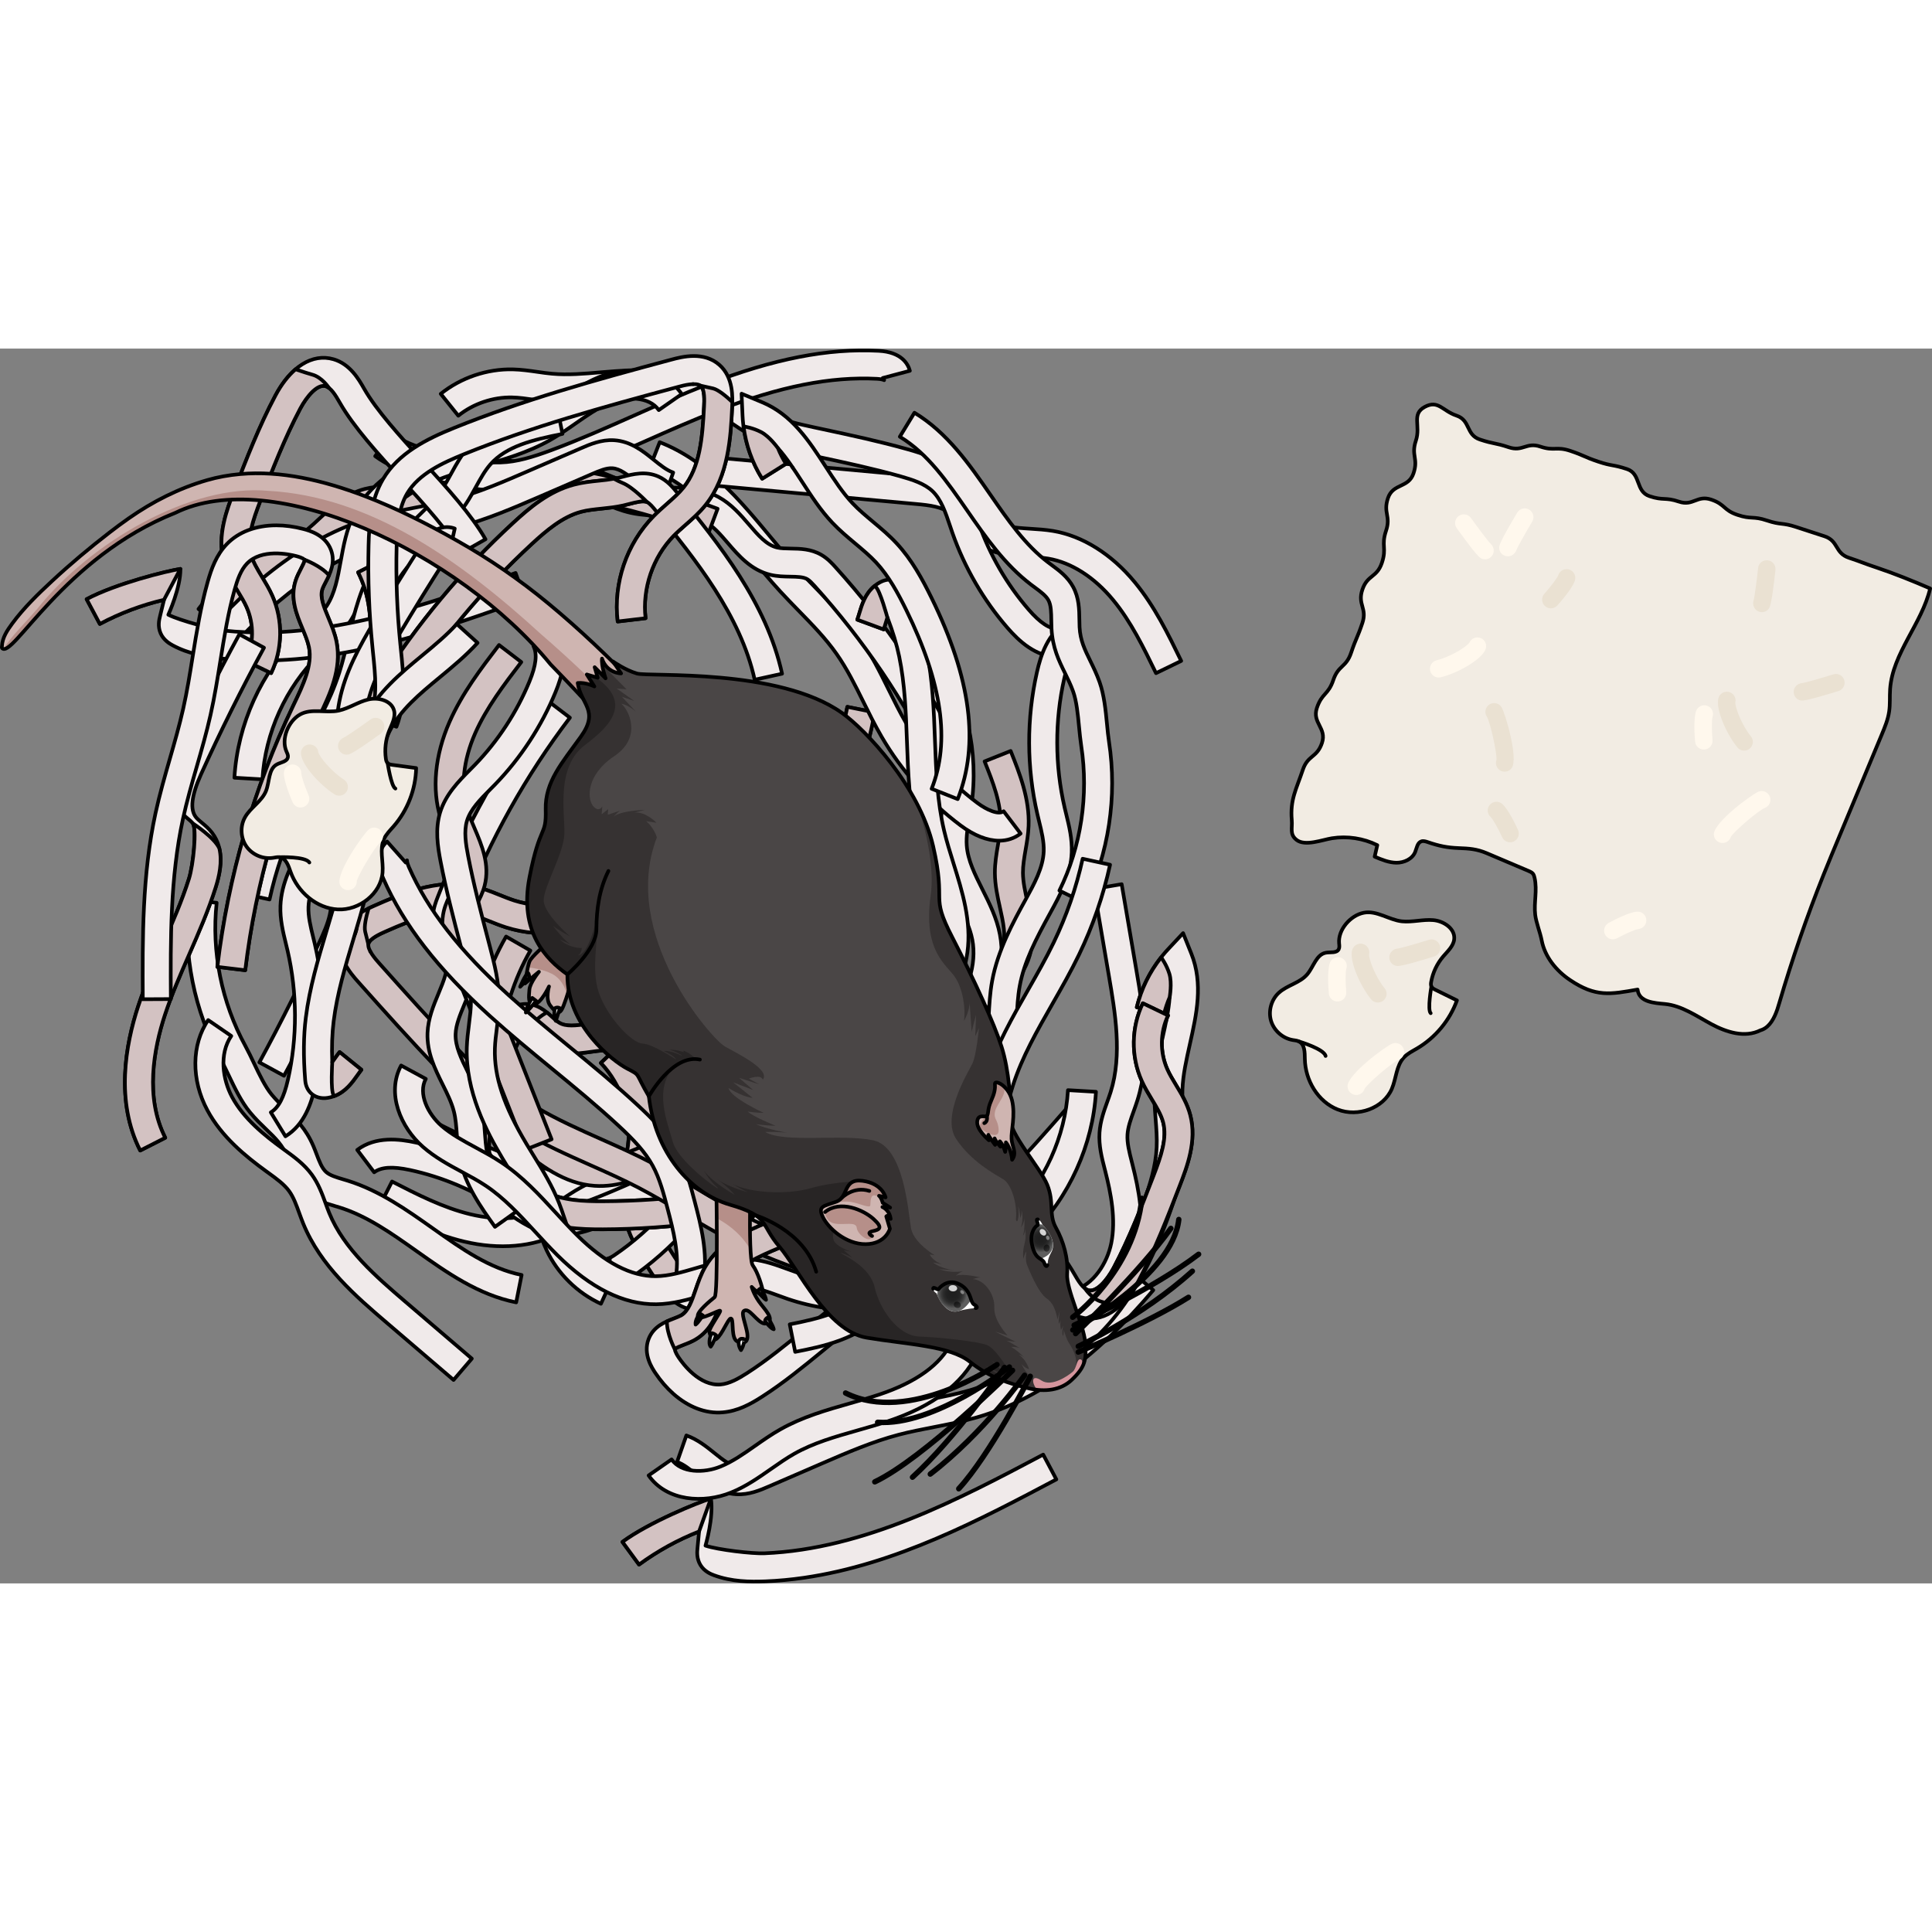 <?xml version="1.0" encoding="utf-8"?>
<!-- Created by: Science Figures, www.sciencefigures.org, Generator: Science Figures Editor -->
<svg version="1.1" id="Camada_1" xmlns="http://www.w3.org/2000/svg" xmlns:xlink="http://www.w3.org/1999/xlink" 
	 width="800px" height="800px" viewBox="0 0 529.062 338.142" enable-background="new 0 0 529.062 338.142"
	 xml:space="preserve">
<rect x="0" y="0" width="529.062" height="338.142" fill="#808080" stroke="none"/>
<g>
	<g>
		<path fill="#F0EAEA" stroke="#000000" stroke-linecap="round" stroke-linejoin="round" stroke-miterlimit="10" d="
			M182.062,218.799l2.6-7.23c17.08,6.14,36.52,3.79,53.67,1.73c1.18-0.14,2.51-0.3,3.2-0.76c0.96-0.64,1.52-2.42,2.12-4.3
			c0.18-0.57,0.36-1.13,0.56-1.68c0.69-1.96,1.58-3.76,2.43-5.49c0.89-1.8,1.73-3.5,2.27-5.21c1.58-5.05,0.71-10.91-0.23-16.01
			c-3.36-18.18-9.11-35.85-17.1-52.52l6.93-3.32c8.28,17.28,14.24,35.6,17.72,54.44c1.11,6.01,2.12,12.98,0.01,19.7
			c-0.72,2.28-1.73,4.33-2.71,6.32c-0.79,1.6-1.54,3.12-2.08,4.64c-0.17,0.48-0.32,0.97-0.48,1.47c-0.88,2.76-1.98,6.21-5.16,8.34
			c-2.21,1.49-4.73,1.79-6.56,2.01C221.252,223.099,200.852,225.549,182.062,218.799z"/>
		<path fill="#D3C2C2" stroke="#000000" stroke-linecap="round" stroke-linejoin="round" stroke-miterlimit="10" d="
			M256.232,198.149c2.11-6.73,1.1-13.7-0.01-19.7c-3.48-18.84-9.45-37.16-17.72-54.44l-6.93,3.32c7.98,16.67,13.74,34.34,17.1,52.52
			c0.94,5.1,1.82,10.96,0.23,16.01c-0.54,1.72-1.38,3.42-2.27,5.21c-0.86,1.74-1.74,3.53-2.43,5.49c-0.19,0.55-0.37,1.11-0.56,1.68
			c-0.6,1.88-1.17,3.66-2.12,4.3c0,0,5.6-1.12,7.99-2.87c0.61-0.45,1.41-0.93,2.26-1.4c0.5-1.24,1.11-2.49,1.75-3.8
			C254.502,202.479,255.522,200.429,256.232,198.149z"/>
	</g>
	<g>
		<path fill="#F0EAEA" stroke="#000000" stroke-linecap="round" stroke-linejoin="round" stroke-miterlimit="10" d="
			M197.162,260.949c-1.87,1.41-4.21,2.47-7.02,2.27c-5.2-0.38-8.35-5.03-9.87-7.27c-4.44-6.56-10.52-15.53-10.21-25.68
			c0.08-2.7,0.6-5.24,1.11-7.69c0.31-1.5,0.6-2.91,0.78-4.31c1.05-8.08-1.79-16.76-7.42-22.65l5.56-5.31
			c7.3,7.65,10.84,18.47,9.48,28.95c-0.22,1.68-0.55,3.3-0.88,4.87c-0.46,2.23-0.89,4.33-0.95,6.37c-0.22,7.09,3.9,13.77,8.89,21.14
			c0.77,1.14,2.58,3.81,4.06,3.91c1.63,0.12,3.88-2.75,4.72-3.82c13.53-17.28,25.56-32.97,35.79-49.97
			c3.29-5.47,6.75-11.84,6.06-18.07c-0.53-4.77-3.57-9.36-6.38-13.29c-5.19-7.27-10.9-14.28-16.96-20.84l-1.02-1.09
			c-4.55-4.89-9.7-10.44-11.72-17.6l7.4-2.08c1.52,5.38,5.61,9.79,9.95,14.46l1.03,1.11c6.28,6.8,12.19,14.06,17.57,21.59
			c3.37,4.72,7.02,10.3,7.76,16.9c0.91,8.21-2.88,15.85-7.11,22.88c-10.45,17.37-22.63,33.25-36.32,50.74
			C200.542,257.649,199.102,259.489,197.162,260.949z"/>
		<g>
			<path fill="#D3C2C2" stroke="#000000" stroke-linecap="round" stroke-linejoin="round" stroke-miterlimit="10" d="
				M187.622,257.009c1.19-0.52,2.33-1.04,3.23-1.46c-0.05,0-0.1,0.01-0.14,0.01c-1.48-0.11-3.29-2.77-4.06-3.91
				c-4.99-7.37-9.11-14.05-8.89-21.14c0.06-2.04,0.5-4.14,0.95-6.37c0.32-1.57,0.66-3.19,0.88-4.87
				c1.37-10.48-2.18-21.31-9.48-28.95l-5.56,5.31c5.63,5.89,8.47,14.57,7.42,22.65c-0.18,1.4-0.47,2.81-0.78,4.31
				c-0.5,2.45-1.03,4.98-1.11,7.69c-0.31,10.15,5.77,19.13,10.21,25.68c0.25,0.37,0.54,0.8,0.88,1.26
				C183.502,257.479,186.252,257.609,187.622,257.009z"/>
			<path fill="#D3C2C2" stroke="#000000" stroke-linecap="round" stroke-linejoin="round" stroke-miterlimit="10" d="
				M192.702,254.669h-0.01H192.702z"/>
		</g>
	</g>
	<g>
		<path fill="#F0EAEA" stroke="#000000" stroke-linecap="round" stroke-linejoin="round" stroke-miterlimit="10" d="
			M213.832,218.879c-2.37-0.19-4.84-0.72-7.35-1.6c-1.45-0.51-5.86-2.05-7.06-6.36c-0.99-3.56,0.8-6.43,2.12-8.53
			c0.45-0.72,0.88-1.4,1.12-1.98c0.87-2.07-0.01-4.78-1.03-7.91c-0.7-2.15-1.42-4.38-1.7-6.77c-0.87-7.52,2.96-14.12,6.35-19.94
			l0.27-0.46c12.13-20.91,20.7-43.52,25.48-67.21l7.53,1.52c-4.95,24.51-13.82,47.91-26.37,69.55l-0.27,0.47
			c-2.92,5.03-5.94,10.22-5.36,15.2c0.19,1.63,0.76,3.4,1.37,5.28c1.3,4.01,2.78,8.55,0.81,13.26c-0.48,1.15-1.12,2.17-1.69,3.08
			c-0.46,0.74-1.24,1.98-1.23,2.39l0,0c0.01,0,0.36,0.52,2.2,1.17c2.11,0.74,9.35,2.86,13.66-0.96c1.82-1.62,2.96-4.24,3.92-6.83
			c2.28-6.15,3.88-12.73,5.44-19.1c1.17-4.78,2.38-9.73,3.88-14.56c1.45-4.68,3.18-9.29,4.86-13.74c1.73-4.6,3.52-9.35,4.94-14.07
			c4.76-15.74,6.02-32.59,7.24-48.89l7.66,0.57c-1.25,16.71-2.54,33.99-7.54,50.54c-1.5,4.96-3.33,9.83-5.11,14.55
			c-1.64,4.35-3.33,8.85-4.71,13.31c-1.43,4.61-2.61,9.44-3.75,14.11c-1.61,6.58-3.27,13.39-5.7,19.95
			c-1.31,3.53-2.94,7.17-6.03,9.91C224.262,217.929,219.322,219.319,213.832,218.879z"/>
		<path fill="#D3C2C2" stroke="#000000" stroke-linecap="round" stroke-linejoin="round" stroke-miterlimit="10" d="
			M201.542,202.389c-0.32,0.52-0.68,1.09-1.01,1.7c2.09,2.83,6.3,4.77,6.3,4.77c-0.01-0.41,0.76-1.65,1.23-2.39
			c0.57-0.91,1.21-1.93,1.69-3.08c1.98-4.71,0.5-9.25-0.81-13.26c-0.61-1.87-1.19-3.64-1.37-5.28c-0.58-4.98,2.44-10.18,5.36-15.2
			l0.27-0.47c12.55-21.63,21.42-45.03,26.37-69.55l-7.53-1.52c-4.78,23.69-13.36,46.31-25.48,67.21l-0.27,0.46
			c-3.38,5.83-7.22,12.43-6.35,19.94c0.28,2.39,1,4.62,1.7,6.77c1.02,3.13,1.9,5.83,1.03,7.91
			C202.412,200.989,201.992,201.669,201.542,202.389z"/>
	</g>
	<path fill="#F0EAEA" stroke="#000000" stroke-linecap="round" stroke-linejoin="round" stroke-miterlimit="10" d="M119.972,212.269
		c17.77,9.05,36.71,15.55,56.29,19.34c1.13,0.22,2.04,0.38,2.76,0.29c1.25-0.15,2.59-1.13,4.15-2.26c1.33-0.97,2.84-2.07,4.62-2.84
		c4.99-2.17,10.09-1.05,14.59-0.07c3.03,0.66,5.9,1.29,8.43,0.93c3.35-0.49,6.42-2.76,9.66-5.17c2.5-1.86,5.08-3.77,8.1-5.14
		c2.45-1.11,4.94-1.75,7.35-2.37c1.89-0.48,3.67-0.94,5.31-1.59c5.44-2.17,9.84-6.7,14.1-11.08l5.51,5.35
		c-4.59,4.73-9.8,10.09-16.77,12.87c-2.1,0.84-4.21,1.38-6.25,1.9c-2.18,0.56-4.24,1.08-6.07,1.92c-2.27,1.03-4.42,2.63-6.7,4.32
		c-3.87,2.87-7.87,5.84-13.14,6.61c-3.92,0.57-7.77-0.28-11.18-1.02c-3.85-0.84-7.17-1.57-9.89-0.39c-1,0.43-2.04,1.2-3.15,2
		c-2.12,1.54-4.52,3.29-7.76,3.68c-1.96,0.23-3.79-0.12-5.12-0.38c-20.28-3.92-39.9-10.66-58.31-20.04L119.972,212.269z"/>
	<path fill="#D3C2C2" stroke="#000000" stroke-linecap="round" stroke-linejoin="round" stroke-miterlimit="10" d="M223.512,240.679
		c15.51-12.53,29.18-27.17,40.62-43.5c0.66-0.94,1.18-1.71,1.39-2.4c0.37-1.2,0.03-2.83-0.37-4.71c-0.34-1.61-0.73-3.44-0.71-5.37
		c0.06-5.44,3.16-9.65,5.89-13.35c1.84-2.5,3.59-4.86,4.28-7.32c0.92-3.26,0.1-6.99-0.78-10.93c-0.67-3.04-1.37-6.18-1.39-9.49
		c-0.02-2.69,0.42-5.23,0.84-7.67c0.33-1.92,0.64-3.74,0.71-5.5c0.24-5.85-2.1-11.72-4.37-17.4l7.14-2.85
		c2.44,6.12,5.22,13.07,4.91,20.56c-0.09,2.26-0.46,4.41-0.82,6.48c-0.38,2.22-0.74,4.31-0.73,6.33c0.02,2.49,0.6,5.11,1.21,7.87
		c1.04,4.7,2.12,9.57,0.67,14.69c-1.08,3.81-3.42,6.99-5.49,9.79c-2.34,3.17-4.36,5.91-4.39,8.87c-0.01,1.09,0.26,2.35,0.54,3.69
		c0.55,2.56,1.16,5.47,0.19,8.59c-0.59,1.89-1.66,3.41-2.44,4.52c-11.85,16.92-26.01,32.08-42.08,45.07L223.512,240.679z"/>
	<path fill="#F0EAEA" stroke="#000000" stroke-linecap="round" stroke-linejoin="round" stroke-miterlimit="10" d="M107.352,228.089
		c6.88,3.53,14,7.18,21.46,8.97c7.88,1.89,15.33,1.31,20.97-1.62c1.51-0.79,3.02-1.78,4.62-2.83c4.25-2.8,9.07-5.97,15-5.53
		c2,0.15,3.82,0.71,5.43,1.21c1.38,0.43,2.68,0.83,3.84,0.89c2.79,0.16,5.77-1.53,9.09-3.58l46.74-28.92l4.04,6.53l-46.74,28.92
		c-3.43,2.12-8.12,5.03-13.56,4.72c-2.09-0.12-4-0.7-5.67-1.22c-1.34-0.41-2.6-0.8-3.73-0.89c-3.32-0.25-6.66,1.95-10.2,4.28
		c-1.69,1.11-3.44,2.27-5.3,3.23c-7.28,3.78-16.62,4.59-26.3,2.27c-8.35-2-15.89-5.86-23.17-9.6L107.352,228.089z"/>
	<path fill="#F0EAEA" stroke="#000000" stroke-linecap="round" stroke-linejoin="round" stroke-miterlimit="10" d="M97.862,219.409
		c5.03-3.79,11.53-2.96,15.98-2c9.8,2.1,19.37,6.15,27.7,11.73c0.56,0.37,1.11,0.75,1.67,1.14c3.24,2.23,6.31,4.33,9.54,4.7
		c2.99,0.35,6.3-0.81,9.44-2.02c7.26-2.81,14.49-6.17,21.49-9.41l2.13-0.99c4.14-1.92,8.84-4.09,13.98-5.02
		c2.5-0.45,4.97-0.58,7.35-0.71c1.95-0.1,3.79-0.2,5.58-0.46c7.6-1.12,15.08-5.19,24.24-13.21c0.94-0.82,1.86-1.65,2.79-2.48
		c3.56-3.2,7.25-6.5,11.52-9.15c1.28-0.8,2.58-1.51,3.84-2.2c1.8-0.99,3.5-1.92,5.03-3.02c4.28-3.07,7.5-7.77,8.8-12.88l7.45,1.89
		c-1.74,6.84-6.01,13.12-11.77,17.24c-1.9,1.36-3.88,2.45-5.8,3.5c-1.22,0.67-2.38,1.31-3.49,2c-3.7,2.29-6.97,5.23-10.44,8.34
		c-0.95,0.85-1.9,1.7-2.86,2.54c-6.42,5.62-16.33,13.29-28.19,15.03c-2.14,0.31-4.25,0.43-6.29,0.53c-2.25,0.12-4.37,0.23-6.4,0.6
		c-4.18,0.75-8.21,2.62-12.12,4.43l-2.13,0.99c-7.11,3.3-14.46,6.71-21.95,9.61c-3.85,1.49-8.36,3.04-13.1,2.49
		c-5.13-0.6-9.31-3.47-13-6c-0.53-0.37-1.07-0.73-1.6-1.09c-7.52-5.04-16.18-8.7-25.03-10.6c-4.73-1.01-7.83-0.81-9.75,0.63
		c0,0,0,0-0.01,0l-4.63-6.13C97.852,219.419,97.862,219.409,97.862,219.409z"/>
	<path fill="#F0EAEA" stroke="#000000" stroke-linecap="round" stroke-linejoin="round" stroke-miterlimit="10" d="M232.712,161.469
		c3.64-2.74,7.65-4.6,11.53-6.4c6.2-2.87,13.22-6.13,20.97-6.27l0.13,7.68c-6.12,0.11-12.09,2.88-17.87,5.56
		c-3.77,1.75-7.66,3.55-10.78,6.06c-3.41,2.74-6.11,6.42-9.1,11.1c-4.35,6.8-8.38,14.02-12.28,21c-3.52,6.3-7.15,12.82-11.05,19.08
		c-10.23,16.43-20.36,27.69-31.89,35.45c-5.2,3.5-8.57,1.98-10.12,0.76l4.75-6.04c-0.26-0.21-0.56-0.26-0.66-0.25
		c0.15-0.01,0.76-0.18,1.75-0.84c10.6-7.14,20.02-17.67,29.66-33.14c3.8-6.11,7.39-12.54,10.87-18.76
		c3.95-7.08,8.04-14.4,12.51-21.4c2.74-4.28,6.06-9.17,10.76-12.95C232.152,161.899,232.432,161.679,232.712,161.469z"/>
	<path fill="#F0EAEA" stroke="#000000" stroke-linecap="round" stroke-linejoin="round" stroke-miterlimit="10" d="M250.232,87.469
		l6.4-4.25c8.1,12.2,11.51,27.51,9.36,41.99c-0.15,0.98-0.32,1.97-0.49,2.95c-0.49,2.78-0.95,5.41-0.77,7.91
		c0.28,4.03,2.24,7.92,4.3,12.04c1.93,3.84,3.92,7.81,4.78,12.31c1.68,8.75-1.15,18.53-8.42,29.07c-1.67,2.42-3.45,4.77-5.17,7.04
		c-3.92,5.16-7.61,10.04-10.03,15.58c-0.97,2.23-1.73,4.57-2.54,7.05c-1.28,3.93-2.61,8-4.87,11.79
		c-4.14,6.94-12.64,12.56-20.87,9.86l2.39-7.3c4.35,1.43,9.37-2.28,11.88-6.49c1.82-3.05,2.96-6.54,4.16-10.23
		c0.83-2.54,1.69-5.17,2.8-7.73c2.78-6.39,6.93-11.86,10.95-17.16c1.67-2.21,3.4-4.49,4.97-6.76c6.05-8.78,8.48-16.61,7.2-23.26
		c-0.66-3.45-2.33-6.79-4.1-10.31c-2.31-4.61-4.7-9.38-5.1-14.94c-0.24-3.43,0.32-6.65,0.87-9.77c0.16-0.92,0.32-1.84,0.46-2.76
		C260.272,111.449,257.302,98.109,250.232,87.469z"/>
	<g>
		<path fill="#D3C2C2" stroke="#000000" stroke-linecap="round" stroke-linejoin="round" stroke-miterlimit="10" d="
			M138.592,161.009l6.65,3.84c-9.08,15.72-10.23,35.26-11.25,52.51c-0.07,1.18-0.15,2.53,0.18,3.28c0.46,1.06,2.11,1.93,3.85,2.85
			c0.53,0.28,1.05,0.56,1.56,0.85c1.81,1.03,3.42,2.22,4.97,3.37c1.61,1.19,3.14,2.32,4.73,3.16c4.68,2.45,10.61,2.64,15.79,2.62
			c18.48-0.07,36.9-2.59,54.73-7.48l2.03,7.41c-18.48,5.07-37.57,7.68-56.73,7.75c-6.11,0.02-13.15-0.22-19.39-3.5
			c-2.12-1.11-3.96-2.47-5.74-3.79c-1.44-1.06-2.79-2.07-4.2-2.87c-0.44-0.25-0.9-0.49-1.36-0.74c-2.56-1.36-5.75-3.05-7.29-6.56
			c-1.07-2.44-0.92-4.97-0.81-6.82C127.392,198.809,128.602,178.299,138.592,161.009z"/>
		<path fill="#D3C2C2" stroke="#000000" stroke-linecap="round" stroke-linejoin="round" stroke-miterlimit="10" d="
			M145.722,237.679c6.24,3.27,13.28,3.52,19.39,3.5c19.16-0.08,38.25-2.68,56.73-7.75l-2.03-7.41c-17.83,4.89-36.24,7.41-54.73,7.48
			c-5.19,0.02-11.11-0.16-15.79-2.62c-1.59-0.83-3.12-1.96-4.73-3.16c-1.56-1.15-3.16-2.34-4.97-3.37
			c-0.51-0.29-1.03-0.57-1.56-0.85c-1.74-0.92-3.39-1.8-3.85-2.85c0,0,0.11,5.71,1.41,8.38c0.33,0.68,0.66,1.55,0.97,2.47
			c1.14,0.71,2.26,1.53,3.43,2.4C141.762,235.199,143.602,236.559,145.722,237.679z"/>
	</g>
	<g>
		<path fill="#D3C2C2" stroke="#000000" stroke-linecap="round" stroke-linejoin="round" stroke-miterlimit="10" d="M94.432,168.369
			c-1.05-2.09-1.68-4.58-0.98-7.31c1.3-5.05,6.44-7.32,8.91-8.42c7.24-3.2,17.16-7.59,27.09-5.48c2.65,0.56,5.05,1.53,7.37,2.46
			c1.42,0.57,2.76,1.11,4.1,1.54c7.76,2.47,16.81,1.22,23.61-3.27l4.23,6.41c-8.82,5.82-20.1,7.38-30.18,4.18
			c-1.61-0.51-3.15-1.13-4.63-1.73c-2.11-0.85-4.1-1.65-6.1-2.07c-6.94-1.47-14.24,1.39-22.38,4.99c-1.26,0.56-4.2,1.86-4.57,3.3
			c-0.41,1.59,2.01,4.3,2.92,5.33c14.6,16.39,27.9,31.02,42.8,44.11c4.8,4.22,10.45,8.75,16.7,9.18c4.79,0.33,9.85-1.85,14.21-3.91
			c8.08-3.82,15.99-8.18,23.53-12.98l1.26-0.8c5.62-3.6,12-7.69,19.41-8.4l0.73,7.65c-5.56,0.53-10.63,3.78-15.99,7.22l-1.27,0.82
			c-7.81,4.97-16.01,9.5-24.37,13.45c-5.24,2.48-11.39,5.08-18.02,4.63c-8.24-0.56-15.08-5.65-21.25-11.07
			c-15.23-13.37-28.7-28.19-43.47-44.77C97.072,172.289,95.522,170.539,94.432,168.369z"/>
		<g>
			<path fill="#D3C2C2" stroke="#000000" stroke-linecap="round" stroke-linejoin="round" stroke-miterlimit="10" d="
				M100.002,159.679c0.3,1.26,0.61,2.48,0.86,3.44c0.01-0.05,0.01-0.1,0.02-0.14c0.37-1.44,3.32-2.74,4.57-3.3
				c8.14-3.6,15.45-6.46,22.38-4.99c2,0.42,3.99,1.22,6.1,2.07c1.48,0.6,3.02,1.21,4.63,1.73c10.07,3.21,21.35,1.65,30.18-4.18
				l-4.23-6.41c-6.8,4.49-15.85,5.74-23.61,3.27c-1.34-0.43-2.68-0.97-4.1-1.54c-2.32-0.93-4.72-1.9-7.37-2.46
				c-9.93-2.11-19.85,2.28-27.09,5.48c-0.4,0.18-0.88,0.39-1.4,0.64C100.272,155.539,99.652,158.229,100.002,159.679z"/>
			<path fill="#D3C2C2" stroke="#000000" stroke-linecap="round" stroke-linejoin="round" stroke-miterlimit="10" d="
				M101.402,165.099v-0.01V165.099z"/>
		</g>
	</g>
	<g>
		<path fill="#D3C2C2" stroke="#000000" stroke-linecap="round" stroke-linejoin="round" stroke-miterlimit="10" d="
			M132.862,192.259c0.61-2.3,1.57-4.64,2.88-6.94c0.76-1.33,3.06-5.4,7.51-5.82c3.68-0.35,6.19,1.93,8.02,3.6
			c0.63,0.57,1.22,1.11,1.75,1.45c1.89,1.23,4.7,0.84,7.96,0.4c2.24-0.31,4.56-0.62,6.96-0.47c7.55,0.48,13.37,5.43,18.5,9.79
			l0.41,0.35c18.42,15.65,39.14,28.11,61.61,37.04l-2.84,7.14c-23.24-9.23-44.69-22.13-63.75-38.32l-0.41-0.35
			c-4.43-3.77-9-7.66-14.01-7.98c-1.64-0.1-3.48,0.15-5.44,0.41c-4.18,0.57-8.91,1.22-13.19-1.56c-1.04-0.68-1.94-1.49-2.73-2.21
			c-0.65-0.59-1.73-1.57-2.13-1.63l0,0c0,0.01-0.58,0.26-1.54,1.96c-1.1,1.95-4.48,8.69-1.49,13.61c1.27,2.08,3.64,3.67,6.02,5.08
			c5.64,3.33,11.84,6.09,17.83,8.75c4.5,2,9.15,4.07,13.64,6.41c4.34,2.26,8.57,4.79,12.66,7.23c4.22,2.52,8.57,5.12,12.96,7.37
			c14.64,7.49,31,11.72,46.82,15.82l-1.93,7.44c-16.22-4.2-33-8.54-48.39-16.42c-4.61-2.36-9.08-5.03-13.41-7.61
			c-3.99-2.39-8.12-4.85-12.26-7.01c-4.28-2.23-8.82-4.25-13.22-6.2c-6.19-2.75-12.59-5.6-18.62-9.16c-3.24-1.91-6.54-4.17-8.68-7.7
			C131.942,202.699,131.452,197.589,132.862,192.259z"/>
		<path fill="#D3C2C2" stroke="#000000" stroke-linecap="round" stroke-linejoin="round" stroke-miterlimit="10" d="
			M151.272,183.099c-0.45-0.41-0.95-0.86-1.49-1.3c-3.15,1.55-5.81,5.35-5.81,5.35c0.4,0.06,1.49,1.05,2.13,1.63
			c0.79,0.72,1.69,1.53,2.73,2.21c4.28,2.78,9.01,2.14,13.19,1.56c1.95-0.27,3.8-0.52,5.44-0.41c5,0.32,9.58,4.21,14.01,7.98
			l0.41,0.35c19.06,16.2,40.5,29.09,63.75,38.32l2.84-7.14c-22.46-8.92-43.19-21.38-61.61-37.04l-0.41-0.35
			c-5.13-4.37-10.95-9.31-18.5-9.79c-2.4-0.15-4.72,0.16-6.96,0.47c-3.26,0.45-6.08,0.83-7.96-0.4
			C152.492,184.209,151.902,183.669,151.272,183.099z"/>
	</g>
	<path fill="#F0EAEA" stroke="#000000" stroke-linecap="round" stroke-linejoin="round" stroke-miterlimit="10" d="M156.062,101.069
		c-12.07,15.88-21.84,33.35-29.04,51.95c-0.41,1.07-0.73,1.94-0.78,2.66c-0.08,1.26,0.65,2.75,1.49,4.48
		c0.72,1.48,1.53,3.16,1.97,5.05c1.25,5.3-0.76,10.12-2.53,14.37c-1.19,2.87-2.32,5.58-2.41,8.13c-0.12,3.38,1.58,6.81,3.37,10.43
		c1.38,2.79,2.81,5.67,3.62,8.88c0.66,2.61,0.84,5.17,1.02,7.65c0.14,1.94,0.27,3.78,0.62,5.51c1.17,5.74,4.84,10.88,8.4,15.85
		l-6.25,4.47c-3.84-5.36-8.19-11.44-9.68-18.79c-0.45-2.22-0.61-4.39-0.76-6.49c-0.16-2.24-0.31-4.36-0.81-6.32
		c-0.61-2.42-1.8-4.82-3.06-7.36c-2.14-4.32-4.35-8.78-4.16-14.1c0.14-3.95,1.66-7.6,3-10.82c1.51-3.64,2.82-6.78,2.15-9.66
		c-0.25-1.06-0.81-2.22-1.41-3.46c-1.14-2.36-2.44-5.03-2.24-8.3c0.12-1.97,0.79-3.71,1.28-4.98c7.47-19.26,17.59-37.37,30.09-53.82
		L156.062,101.069z"/>
	<path fill="#D3C2C2" stroke="#000000" stroke-linecap="round" stroke-linejoin="round" stroke-miterlimit="10" d="M142.752,85.839
		c-4.7,6.15-9.55,12.5-12.64,19.52c-3.26,7.42-4.02,14.85-2.14,20.92c0.5,1.63,1.21,3.29,1.97,5.05c2,4.68,4.26,9.98,2.77,15.74
		c-0.5,1.94-1.38,3.63-2.15,5.12c-0.66,1.28-1.29,2.49-1.56,3.62c-0.65,2.72,0.48,5.95,1.91,9.58l20.14,51.14l-7.15,2.82
		l-20.14-51.14c-1.48-3.75-3.5-8.89-2.23-14.19c0.49-2.04,1.4-3.81,2.21-5.36c0.64-1.24,1.25-2.42,1.54-3.52
		c0.83-3.22-0.74-6.9-2.4-10.8c-0.8-1.86-1.62-3.79-2.24-5.8c-2.43-7.84-1.56-17.17,2.44-26.28c3.46-7.86,8.6-14.59,13.57-21.09
		L142.752,85.839z"/>
	<path fill="#F0EAEA" stroke="#000000" stroke-linecap="round" stroke-linejoin="round" stroke-miterlimit="10" d="M152.972,78.049
		c2.83,5.63,0.86,11.87-0.87,16.08c-3.81,9.27-9.5,17.97-16.47,25.17c-0.47,0.48-0.94,0.96-1.42,1.44c-2.77,2.8-5.38,5.44-6.33,8.56
		c-0.88,2.88-0.33,6.35,0.31,9.65c1.47,7.64,3.49,15.36,5.44,22.82l0.59,2.27c1.15,4.42,2.45,9.42,2.45,14.65
		c0,2.54-0.31,4.99-0.61,7.36c-0.25,1.94-0.48,3.77-0.54,5.58c-0.25,7.68,2.42,15.76,8.68,26.21c0.64,1.07,1.29,2.13,1.94,3.18
		c2.51,4.07,5.11,8.29,6.95,12.96c0.55,1.4,1.03,2.81,1.48,4.17c0.65,1.95,1.27,3.78,2.07,5.48c2.26,4.76,6.31,8.76,11.11,10.95
		l-3.19,6.99c-6.43-2.93-11.84-8.25-14.87-14.65c-1-2.11-1.72-4.26-2.41-6.33c-0.44-1.32-0.86-2.58-1.34-3.79
		c-1.6-4.05-3.91-7.79-6.35-11.76c-0.67-1.09-1.34-2.17-1.99-3.27c-4.38-7.32-10.17-18.44-9.77-30.41c0.07-2.16,0.34-4.26,0.59-6.29
		c0.28-2.23,0.55-4.34,0.55-6.4c0-4.24-1.12-8.55-2.2-12.71l-0.59-2.27c-1.98-7.58-4.03-15.42-5.55-23.31
		c-0.78-4.06-1.5-8.77-0.12-13.33c1.5-4.94,5.07-8.55,8.22-11.73c0.46-0.46,0.91-0.92,1.36-1.38c6.29-6.51,11.44-14.38,14.88-22.75
		c1.84-4.48,2.19-7.56,1.11-9.71c0,0,0,0,0-0.01l6.86-3.46C152.972,78.039,152.972,78.039,152.972,78.049z"/>
	<path fill="#F0EAEA" stroke="#000000" stroke-linecap="round" stroke-linejoin="round" stroke-miterlimit="10" d="M185.992,221.049
		c2.05,4.06,3.16,8.34,4.24,12.49c1.73,6.61,3.68,14.1,2.44,21.75l-7.58-1.23c0.98-6.04-0.68-12.41-2.29-18.57
		c-1.05-4.02-2.13-8.17-4.05-11.69c-2.09-3.85-5.23-7.15-9.3-10.93c-5.91-5.49-12.3-10.74-18.48-15.82
		c-5.58-4.58-11.34-9.32-16.81-14.27c-14.34-12.99-23.63-24.96-29.21-37.69c-2.52-5.74-0.42-8.79,1.05-10.1l5.1,5.75
		c0.25-0.22,0.35-0.5,0.36-0.61c-0.02,0.15,0.04,0.78,0.52,1.87c5.14,11.7,13.82,22.85,27.33,35.08
		c5.34,4.83,11.03,9.51,16.53,14.03c6.27,5.15,12.75,10.47,18.83,16.12c3.73,3.46,7.94,7.6,10.83,12.89
		C185.672,220.429,185.842,220.739,185.992,221.049z"/>
	<path fill="#F0EAEA" stroke="#000000" stroke-linecap="round" stroke-linejoin="round" stroke-miterlimit="10" d="M255.702,251.469
		l3.04,7.06c-13.45,5.8-29.12,6.43-42.99,1.73c-0.94-0.32-1.88-0.66-2.82-1.01c-2.65-0.97-5.16-1.89-7.64-2.16
		c-4.02-0.44-8.19,0.79-12.61,2.09c-4.12,1.21-8.39,2.47-12.97,2.52c-8.91,0.1-18.03-4.43-27.11-13.46
		c-2.08-2.07-4.08-4.24-6.01-6.34c-4.38-4.77-8.53-9.28-13.55-12.64c-2.02-1.35-4.19-2.52-6.48-3.76
		c-3.64-1.96-7.41-3.99-10.73-6.89c-6.09-5.31-10.11-14.67-5.99-22.29l6.76,3.66c-2.18,4.02,0.58,9.62,4.28,12.85
		c2.68,2.33,5.91,4.07,9.33,5.92c2.35,1.27,4.78,2.58,7.11,4.13c5.79,3.87,10.44,8.93,14.94,13.83c1.87,2.04,3.81,4.15,5.77,6.09
		c7.57,7.52,14.84,11.3,21.61,11.22c3.52-0.04,7.09-1.09,10.88-2.2c4.95-1.46,10.06-2.96,15.61-2.36c3.42,0.37,6.49,1.5,9.46,2.59
		c0.88,0.32,1.75,0.64,2.63,0.94C230.312,257.069,243.982,256.519,255.702,251.469z"/>
	<path fill="#F0EAEA" stroke="#000000" stroke-linecap="round" stroke-linejoin="round" stroke-miterlimit="10" d="M273.612,134.759
		c-3.23,0-6.87-1.41-10.59-4.2c-8.69-6.51-16.17-14.92-21.62-24.3c-1.81-3.11-3.4-6.34-4.94-9.45c-2.32-4.7-4.52-9.13-7.36-13.18
		c-2.98-4.25-6.62-7.98-10.46-11.92c-1.67-1.71-3.4-3.49-5.06-5.3c-2.86-3.12-5.62-6.44-8.29-9.66
		c-8.37-10.08-16.27-19.6-27.44-23.96l2.8-7.16c13.01,5.08,21.93,15.82,30.55,26.21c2.61,3.14,5.31,6.39,8.04,9.37
		c1.58,1.73,3.27,3.46,4.9,5.13c3.89,3.99,7.91,8.11,11.25,12.87c3.18,4.52,5.61,9.44,7.95,14.18c1.49,3.01,3.02,6.11,4.7,9
		c4.94,8.51,11.71,16.12,19.58,22.01c2.56,1.92,5.79,3.37,7.21,2.29l4.65,6.12C277.782,134.119,275.782,134.759,273.612,134.759z"/>
	<path fill="#F0EAEA" stroke="#000000" stroke-linecap="round" stroke-linejoin="round" stroke-miterlimit="10" d="M256.442,114.319
		c-8.76-17.91-19.98-34.5-33.35-49.29c-0.77-0.85-1.41-1.53-2.03-1.89c-1.09-0.63-2.75-0.66-4.67-0.69c-1.65-0.03-3.51-0.05-5.4-0.5
		c-5.29-1.27-8.7-5.23-11.7-8.72c-2.03-2.35-3.94-4.58-6.18-5.81c-2.97-1.63-6.79-1.65-10.83-1.68c-3.11-0.02-6.33-0.04-9.56-0.76
		c-2.63-0.58-5-1.57-7.29-2.53c-1.8-0.75-3.5-1.46-5.2-1.92c-5.65-1.54-11.89-0.56-17.93,0.38l-1.19-7.59
		c6.52-1.02,13.9-2.17,21.13-0.2c2.18,0.59,4.19,1.43,6.14,2.24c2.08,0.87,4.04,1.68,6,2.12c2.43,0.54,5.11,0.56,7.95,0.57
		c4.82,0.03,9.8,0.06,14.47,2.62c3.47,1.9,6.05,4.9,8.32,7.54c2.57,2.99,4.79,5.57,7.67,6.26c1.06,0.25,2.35,0.27,3.72,0.29
		c2.62,0.04,5.59,0.08,8.42,1.73c1.71,0.99,2.96,2.37,3.87,3.38c13.85,15.33,25.48,32.51,34.56,51.07L256.442,114.319z"/>
	<path fill="#D3C2C2" stroke="#000000" stroke-linecap="round" stroke-linejoin="round" stroke-miterlimit="10" d="M193.822,51.049
		c-18.67-7.01-38.21-11.37-58.09-12.95c-1.14-0.09-2.07-0.15-2.77,0.02c-1.23,0.29-2.45,1.41-3.87,2.71
		c-1.21,1.11-2.59,2.37-4.27,3.34c-4.72,2.71-9.91,2.17-14.5,1.69c-3.09-0.32-6.01-0.63-8.48,0.02c-3.28,0.86-6.07,3.46-9.03,6.21
		c-2.28,2.12-4.63,4.32-7.47,6.01c-2.31,1.38-4.72,2.29-7.04,3.17c-1.82,0.69-3.55,1.34-5.1,2.17c-5.16,2.76-9.04,7.75-12.78,12.58
		l-6.07-4.71c4.04-5.21,8.62-11.12,15.23-14.65c1.99-1.07,4.03-1.84,6-2.58c2.1-0.8,4.09-1.55,5.82-2.58
		c2.14-1.28,4.1-3.1,6.17-5.04c3.52-3.28,7.17-6.68,12.32-8.03c3.83-1,7.76-0.59,11.22-0.23c3.92,0.41,7.3,0.76,9.87-0.71
		c0.94-0.54,1.9-1.42,2.91-2.34c1.93-1.77,4.13-3.78,7.31-4.52c1.92-0.45,3.78-0.3,5.13-0.19c20.59,1.64,40.84,6.15,60.18,13.42
		L193.822,51.049z"/>
	<path fill="#F0EAEA" stroke="#000000" stroke-linecap="round" stroke-linejoin="round" stroke-miterlimit="10" d="M316.562,88.879
		c-3.38-6.96-6.87-14.15-11.76-20.06c-5.16-6.25-11.46-10.26-17.73-11.31c-1.68-0.28-3.49-0.39-5.4-0.51
		c-5.08-0.32-10.83-0.68-15.31-4.6c-1.51-1.32-2.62-2.86-3.61-4.23c-0.85-1.17-1.65-2.27-2.53-3.02c-2.14-1.81-5.53-2.25-9.41-2.6
		l-54.73-4.99l0.7-7.65l54.73,4.99c4.01,0.37,9.51,0.87,13.67,4.38c1.6,1.35,2.77,2.97,3.8,4.39c0.82,1.13,1.6,2.2,2.45,2.95
		c2.5,2.19,6.5,2.44,10.72,2.71c2.02,0.13,4.11,0.26,6.18,0.6c8.09,1.35,16.04,6.32,22.38,14c5.47,6.62,9.17,14.24,12.75,21.6
		L316.562,88.879z"/>
	<path fill="#F0EAEA" stroke="#000000" stroke-linecap="round" stroke-linejoin="round" stroke-miterlimit="10" d="M289.872,84.479
		c-6.3,0-10.99-4.57-13.98-8.01c-6.57-7.57-11.78-16.56-15.09-26.02c-0.22-0.63-0.44-1.27-0.65-1.91c-1.25-3.73-2.44-7.25-4.8-9.5
		c-2.18-2.08-5.52-3.14-8.76-4.06c-7.49-2.12-15.29-3.79-22.83-5.4l-2.3-0.49c-4.46-0.96-9.52-2.04-14.19-4.4
		c-2.27-1.15-4.32-2.52-6.3-3.85c-1.62-1.09-3.15-2.12-4.74-2.99c-6.74-3.68-15.17-4.92-27.31-4.02c-1.24,0.09-2.48,0.2-3.72,0.31
		c-4.77,0.41-9.7,0.84-14.71,0.39c-1.5-0.14-2.97-0.35-4.39-0.55c-2.03-0.29-3.95-0.57-5.83-0.61c-5.27-0.12-10.66,1.7-14.77,5.01
		l-4.81-5.99c5.5-4.42,12.69-6.87,19.77-6.7c2.34,0.06,4.58,0.38,6.74,0.69c1.38,0.2,2.69,0.39,3.99,0.5
		c4.33,0.39,8.72,0.01,13.36-0.39c1.27-0.11,2.54-0.22,3.81-0.31c8.51-0.63,21.04-0.8,31.56,4.94c1.9,1.04,3.65,2.22,5.35,3.36
		c1.87,1.25,3.63,2.44,5.47,3.37c3.79,1.91,8.14,2.84,12.34,3.75l2.29,0.49c7.66,1.64,15.59,3.34,23.31,5.52
		c3.98,1.12,8.51,2.6,11.96,5.89c3.74,3.56,5.36,8.37,6.78,12.61c0.21,0.61,0.41,1.23,0.62,1.83c2.99,8.55,7.7,16.68,13.63,23.52
		c3.17,3.66,5.77,5.36,8.17,5.36h0.01l0.01,7.68C289.882,84.479,289.872,84.479,289.872,84.479z"/>
	<path fill="#F0EAEA" stroke="#000000" stroke-linecap="round" stroke-linejoin="round" stroke-miterlimit="10" d="M136.322,38.879
		c-4.55,0-8.87-0.92-13.06-1.82c-6.68-1.43-14.25-3.05-20.52-7.6l4.51-6.22c4.96,3.59,11.39,4.97,17.62,6.3
		c4.06,0.87,8.26,1.77,12.26,1.64c4.38-0.14,8.74-1.46,13.95-3.4c7.56-2.81,15.12-6.16,22.43-9.4c6.6-2.92,13.42-5.94,20.3-8.61
		c18.05-6.98,32.92-9.89,46.8-9.16c6.26,0.33,8.04,3.57,8.55,5.47l-7.43,1.97c0.09,0.32,0.29,0.54,0.38,0.6
		c-0.13-0.08-0.72-0.31-1.9-0.37c-12.76-0.67-26.62,2.08-43.63,8.65c-6.71,2.59-13.45,5.58-19.96,8.46
		c-7.41,3.28-15.08,6.68-22.86,9.58c-4.77,1.77-10.36,3.68-16.38,3.88C137.022,38.869,136.672,38.879,136.322,38.879z"/>
	<path fill="#F0EAEA" stroke="#000000" stroke-linecap="round" stroke-linejoin="round" stroke-miterlimit="10" d="M59.832,85.929
		l-5.87-4.96c15.68-18.57,31.49-29.96,48.32-34.83c3.94-1.14,7.94-1.92,11.81-2.67c3.33-0.65,6.48-1.26,9.6-2.08
		c7.15-1.88,14.18-4.92,20.97-7.86l14.45-6.25c2.47-1.07,5.54-2.39,9.02-2.19c4.57,0.27,7.92,2.96,10.86,5.34
		c1.84,1.48,3.58,2.89,5.36,3.51l-2.54,7.25c-3.03-1.06-5.48-3.04-7.64-4.78c-2.35-1.89-4.38-3.53-6.5-3.65
		c-1.67-0.1-3.62,0.75-5.52,1.57l-14.45,6.25c-7.06,3.05-14.36,6.21-22.07,8.24c-3.37,0.89-6.79,1.55-10.1,2.19
		c-3.88,0.75-7.54,1.46-11.14,2.5C89.092,57.949,74.502,68.559,59.832,85.929z"/>
	<path fill="#F0EAEA" stroke="#000000" stroke-linecap="round" stroke-linejoin="round" stroke-miterlimit="10" d="M71.862,117.959
		l-7.67-0.45c0.86-14.62,7.34-28.9,17.77-39.18c0.71-0.7,1.44-1.38,2.17-2.06c2.06-1.93,4.01-3.76,5.37-5.86
		c2.2-3.4,2.98-7.67,3.8-12.21c0.77-4.23,1.56-8.6,3.58-12.71c3.92-8,12.06-14.12,24.21-18.17c2.78-0.93,5.62-1.74,8.37-2.52
		c6.23-1.77,12.12-3.45,17.38-6.43c2.12-1.2,4.13-2.61,6.27-4.1c3.39-2.37,6.89-4.83,10.98-6.49c7.48-3.06,17.65-2.44,22.61,4.67
		l-6.3,4.39c-2.62-3.75-8.86-3.81-13.4-1.95c-3.29,1.34-6.3,3.45-9.48,5.68c-2.19,1.53-4.45,3.12-6.89,4.49
		c-6.06,3.43-12.67,5.31-19.07,7.13c-2.66,0.76-5.42,1.54-8.04,2.42c-10.12,3.38-16.76,8.18-19.74,14.26
		c-1.55,3.16-2.21,6.83-2.92,10.71c-0.92,5.07-1.88,10.32-4.91,15.01c-1.87,2.89-4.26,5.12-6.56,7.29
		c-0.68,0.64-1.36,1.28-2.02,1.93C78.252,92.759,72.612,105.219,71.862,117.959z"/>
	<path fill="#F0EAEA" stroke="#000000" stroke-linecap="round" stroke-linejoin="round" stroke-miterlimit="10" d="M247.912,241.669
		c-0.98,0-1.75-0.24-2.16-0.4c0,0,1.64-7.22,1.47-7.11c0.1-0.06,0.45-0.38,0.9-1.08c4.4-6.85,8.74-13.88,12.9-20.89
		c4.03-6.8,7.48-12.98,8.8-19.77c0.58-2.97,0.74-6.05,0.91-9.3s0.34-6.6,0.96-9.97c1.54-8.38,5.75-16.06,9.14-22.23
		c2.36-4.3,4.81-8.75,4.98-13.25c0.1-2.63-0.57-5.39-1.29-8.31c-0.16-0.64-0.31-1.28-0.46-1.92c-2.94-12.69-2.98-26.12-0.11-38.82
		c1.07-4.75,2.97-10.61,8.16-13.78l4.01,6.56c-2.13,1.3-3.58,4.06-4.68,8.92c-2.62,11.58-2.58,23.82,0.1,35.39
		c0.14,0.61,0.29,1.22,0.44,1.83c0.81,3.3,1.64,6.72,1.5,10.42c-0.24,6.31-3.26,11.81-5.92,16.66c-3.97,7.23-7.1,13.29-8.32,19.92
		c-0.53,2.88-0.68,5.84-0.84,8.98c-0.17,3.38-0.36,6.87-1.04,10.37c-1.55,7.99-5.49,15.07-9.74,22.22
		c-4.21,7.09-8.6,14.19-13.04,21.12C252.262,240.849,249.722,241.669,247.912,241.669z"/>
	<path fill="#F0EAEA" stroke="#000000" stroke-linecap="round" stroke-linejoin="round" stroke-miterlimit="10" d="M141.352,261.189
		c-10.39-2.08-18.94-8.14-27.21-14c-7.02-4.97-13.64-9.67-21.21-12.02c-0.38-0.12-0.75-0.23-1.14-0.34
		c-2.46-0.73-5.25-1.55-7.59-3.63c-2.56-2.28-3.69-5.26-4.69-7.89c-0.24-0.63-0.48-1.26-0.74-1.88c-1.41-3.34-3.39-5.25-5.9-7.66
		c-1.42-1.37-2.9-2.79-4.39-4.6c-2.38-2.88-4.14-6.57-5.84-10.13c-0.75-1.57-1.45-3.05-2.16-4.34c-7.3-13.34-10.42-28.89-8.79-43.78
		l7.64,0.84c-1.46,13.34,1.34,27.28,7.89,39.26c0.81,1.48,1.59,3.12,2.35,4.72c1.5,3.14,3.05,6.4,4.83,8.55
		c1.21,1.47,2.47,2.68,3.8,3.96c2.76,2.66,5.62,5.41,7.64,10.2c0.3,0.7,0.57,1.42,0.85,2.15c0.75,1.98,1.46,3.85,2.61,4.88
		c1.05,0.94,2.81,1.46,4.66,2.01c0.42,0.12,0.83,0.25,1.24,0.37c8.73,2.72,16.17,7.99,23.37,13.09
		c7.96,5.64,15.48,10.97,24.27,12.73L141.352,261.189z"/>
	<path fill="#F0EAEA" stroke="#000000" stroke-linecap="round" stroke-linejoin="round" stroke-miterlimit="10" d="M295.872,265.399
		l-2.09-7.39c5.77-1.63,9.44-7.7,10.52-13c1.33-6.55-0.09-13.69-1.65-19.81l-0.16-0.62c-0.77-2.97-1.63-6.34-1.4-9.89
		c0.21-3.1,1.19-5.83,2.14-8.47c0.33-0.92,0.64-1.78,0.91-2.64c3.22-10.2,1.24-21.77-0.51-31.98l-4.04-23.64l7.57-1.29l4.04,23.64
		c1.89,11.07,4.04,23.61,0.26,35.58c-0.32,1.01-0.67,1.99-1.01,2.94c-0.81,2.24-1.57,4.35-1.7,6.37c-0.15,2.32,0.49,4.82,1.17,7.47
		l0.16,0.64c1.78,6.97,3.38,15.18,1.74,23.25C309.942,255.789,303.682,263.189,295.872,265.399z"/>
	<path fill="#F0EAEA" stroke="#000000" stroke-linecap="round" stroke-linejoin="round" stroke-miterlimit="10" d="M73.812,150.859
		l-7.51-1.64c1.86-8.5,4.72-16.79,8.5-24.62c2.22-4.6,4.77-9.08,7.24-13.4c4.28-7.5,8.33-14.59,10.84-22.37
		c0.99-3.08,1.74-6.24,2.53-9.58c1.67-7.07,3.41-14.39,7.62-20.81c2.74-4.17,6.26-7.54,9.67-10.8c3.21-3.07,6.24-5.97,8.5-9.38
		c0.84-1.27,1.59-2.64,2.39-4.1c1.4-2.55,2.85-5.19,4.94-7.56c6.45-7.31,16.59-9.32,24-10.78l1.49,7.54
		c-8.2,1.62-15.35,3.37-19.72,8.33c-1.53,1.74-2.71,3.89-3.97,6.18c-0.84,1.53-1.7,3.1-2.72,4.64c-2.73,4.12-6.22,7.46-9.59,10.69
		c-3.24,3.1-6.3,6.02-8.55,9.46c-3.48,5.27-4.98,11.62-6.57,18.35c-0.79,3.35-1.61,6.8-2.7,10.17c-2.76,8.54-7.19,16.31-11.48,23.82
		c-2.4,4.21-4.89,8.56-6.99,12.93C78.202,135.229,75.542,142.939,73.812,150.859z"/>
	<g>
		<path fill="#F0EAEA" stroke="#000000" stroke-linecap="round" stroke-linejoin="round" stroke-miterlimit="10" d="
			M249.292,198.199l-7.05-3.05c1.87-4.31,4.34-8.31,6.73-12.18c3.84-6.21,7.46-12.08,8.34-18.64c0.92-6.85-1.24-13.75-3.52-21.05
			c-0.96-3.08-1.96-6.26-2.72-9.47c-2.08-8.79-2.41-17.73-2.72-26.39c-0.29-8.01-0.57-15.57-2.11-23.06
			c-0.68-3.31-1.75-6.85-3.23-10.72c-0.1,0.31-0.2,0.64-0.31,1c-0.22,0.73-0.44,1.49-0.73,2.25l-7.21-2.66
			c0.2-0.53,0.38-1.14,0.57-1.78c0.81-2.71,1.92-6.42,5.64-8.45c1.67-0.91,3.49-0.99,4.99-0.21c1.61,0.83,2.23,2.29,2.47,2.84
			c2.56,5.96,4.3,11.26,5.32,16.18c1.67,8.12,1.98,16.36,2.27,24.33c0.32,8.66,0.61,16.84,2.52,24.9c0.7,2.95,1.61,5.87,2.57,8.95
			c2.43,7.78,4.95,15.83,3.8,24.36c-1.1,8.18-5.33,15.03-9.42,21.65C253.152,190.799,250.932,194.399,249.292,198.199z"/>
		<path fill="#D3C2C2" stroke="#000000" stroke-linecap="round" stroke-linejoin="round" stroke-miterlimit="10" d="M242.692,74.639
			c0.11-0.36,0.21-0.69,0.31-1c0,0-2.01-7.53-3.26-8.46c-0.08-0.06-0.17-0.11-0.27-0.16c-2.54,2.1-3.45,5.12-4.14,7.43
			c-0.19,0.64-0.37,1.25-0.57,1.78l7.21,2.66C242.242,76.129,242.472,75.369,242.692,74.639z"/>
	</g>
	<g>
		<path fill="#F0EAEA" stroke="#000000" stroke-linecap="round" stroke-linejoin="round" stroke-miterlimit="10" d="M77.772,199.129
			l-6.75-3.67c6.14-11.28,11.93-22.92,17.22-34.61c2.67-5.91,3.11-9.8,1.34-11.9c-0.37-0.44-0.93-0.9-1.52-1.4
			c-0.92-0.76-1.96-1.63-2.86-2.82c-3.56-4.73-2.25-10.75-0.95-14.86c2.01-6.37,4.69-12.5,7.28-18.42
			c2.35-5.38,4.79-10.95,6.63-16.53c3.06-9.27,5.52-22.63-0.09-33.65l6.85-3.49c6.82,13.38,4.06,28.89,0.54,39.54
			c-1.95,5.92-4.46,11.66-6.89,17.2c-2.51,5.74-5.11,11.68-6.99,17.65c-1.23,3.91-2.16,13.72-1.09,15.15
			c0.36,0.48,0.97,0.99,1.63,1.53c0.79,0.66,1.69,1.4,2.5,2.37c5.74,6.83,2.1,9.54,0.62,12.8
			C89.882,175.879,84.002,187.689,77.772,199.129z"/>
		<path fill="#D3C2C2" stroke="#000000" stroke-linecap="round" stroke-linejoin="round" stroke-miterlimit="10" d="M104.912,57.779
			l-6.85,3.49c5.62,11.02,3.15,24.38,0.09,33.65c-1.84,5.58-4.28,11.15-6.63,16.53c-2.59,5.93-5.27,12.05-7.28,18.42
			c-0.93,2.95-1.86,6.89-1,10.62c1.32,3.02,7.24,6.84,7.24,6.84c-1.07-1.43-0.15-11.23,1.09-15.15c1.88-5.97,4.48-11.91,6.99-17.65
			c2.43-5.54,4.93-11.28,6.89-17.2C108.972,86.659,111.732,71.149,104.912,57.779z"/>
	</g>
	<g>
		<path fill="#F0EAEA" stroke="#000000" stroke-linecap="round" stroke-linejoin="round" stroke-miterlimit="10" d="
			M262.262,123.369l-7.14-2.83c5.13-12.94,2.87-28.93-6.93-48.91c-2.25-4.58-4.8-9.33-8.28-13.07c-1.71-1.83-3.67-3.47-5.74-5.21
			c-2.09-1.75-4.25-3.56-6.23-5.65c-3.24-3.42-5.82-7.4-8.31-11.25c-2.14-3.3-4.22-6.51-6.59-9.17c0.6,1.48,1.33,2.91,2.18,4.27
			l-6.51,4.07c-3.24-5.18-5.09-11.14-5.37-17.24l-0.27-6.03l5.58,2.32c8.22,3.41,12.9,10.63,17.42,17.6
			c2.41,3.72,4.69,7.24,7.45,10.15c1.67,1.77,3.57,3.35,5.57,5.03c2.16,1.81,4.4,3.68,6.43,5.87c4.16,4.47,7.05,9.81,9.56,14.92
			C265.902,90.279,268.242,108.309,262.262,123.369z"/>
		<g>
			<path fill="#D3C2C2" stroke="#000000" stroke-linecap="round" stroke-linejoin="round" stroke-miterlimit="10" d="
				M217.062,32.549c0.01,0.01,0.01,0.02,0.02,0.03l0,0L217.062,32.549z"/>
			<path fill="#D3C2C2" stroke="#000000" stroke-linecap="round" stroke-linejoin="round" stroke-miterlimit="10" d="
				M215.222,31.549c-0.85-1.36-1.58-2.79-2.18-4.27c0,0-2.26-3.2-4.62-4.42c-2.29-1.19-4.68-1.54-4.81-1.55
				c0.65,5.07,2.38,9.97,5.1,14.32L215.222,31.549z"/>
		</g>
	</g>
	<g>
		<path fill="#F0EAEA" stroke="#000000" stroke-linecap="round" stroke-linejoin="round" stroke-miterlimit="10" d="M71.502,85.429
			c-3.51,0-7.03-0.17-10.56-0.53c-4.25-0.44-9.2-1.22-13.72-3.68c-0.65-0.36-2.39-1.31-3.24-3.25c-0.84-1.92-0.4-3.73-0.16-4.7
			l1.09-4.48c-6.11,1.43-12,3.65-17.57,6.61l-3.61-6.78c8.06-4.29,21.99-7.72,25.67-8.29c0.08,5.16-3.31,12.55-3.31,12.55
			c3.23,1.62,12.31,4.04,15.64,4.38c27.34,2.82,55.03-7.09,79.46-15.82l2.59,7.23C121.632,76.589,96.902,85.429,71.502,85.429z"/>
		<path fill="#D3C2C2" stroke="#000000" stroke-linecap="round" stroke-linejoin="round" stroke-miterlimit="10" d="M27.332,75.399
			c5.57-2.96,11.46-5.18,17.57-6.61l4.49-8.46c-3.69,0.57-17.62,4-25.67,8.29L27.332,75.399z"/>
	</g>
	<g>
		<path fill="#F0EAEA" stroke="#000000" stroke-linecap="round" stroke-linejoin="round" stroke-miterlimit="10" d="M74.242,88.859
			l-6.92-3.33c2.21-4.59,2.29-10.1,0.21-14.75c-0.63-1.41-1.47-2.81-2.36-4.28c-1.53-2.52-3.1-5.14-3.93-8.3
			c-1.83-7.05,0.9-14.14,2.9-19.31c3.35-8.65,6.8-17.6,11.28-26.04c4.2-7.91,10.14-11.62,15.92-9.93c4.54,1.33,6.94,5.54,8.37,8.06
			c3.37,5.93,9.85,13.05,16.12,19.93c6.55,7.19,13.32,14.63,17.12,21.3l-6.68,3.8c-3.37-5.93-9.85-13.05-16.12-19.93
			c-6.55-7.19-13.32-14.63-17.12-21.3c-1.16-2.04-2.41-4.06-3.85-4.48c-2.22-0.65-5.11,2.63-6.98,6.16
			c-4.26,8.04-7.64,16.77-10.9,25.21c-2.1,5.44-3.75,10.3-2.63,14.61c0.54,2.08,1.77,4.11,3.07,6.26c0.98,1.61,1.98,3.28,2.81,5.13
			C77.532,74.339,77.412,82.269,74.242,88.859z"/>
		<path fill="#D3C2C2" stroke="#000000" stroke-linecap="round" stroke-linejoin="round" stroke-miterlimit="10" d="M90.062,10.749
			c0,0-1.86-2.9-4.55-3.62c-0.87-0.23-2.62-0.8-4.58-1.46c-2.02,1.73-3.9,4.15-5.51,7.19c-4.48,8.44-7.94,17.39-11.28,26.04
			c-2,5.17-4.74,12.26-2.9,19.31c0.82,3.16,2.4,5.77,3.93,8.3c0.89,1.48,1.74,2.87,2.36,4.28c2.07,4.65,1.99,10.16-0.21,14.75
			l6.92,3.33c3.17-6.6,3.29-14.52,0.31-21.21c-0.82-1.85-1.83-3.51-2.81-5.13c-1.3-2.15-2.52-4.18-3.07-6.26
			c-1.12-4.31,0.53-9.16,2.63-14.61c3.26-8.44,6.64-17.17,10.9-25.21c1.88-3.53,4.76-6.81,6.98-6.16c0.3,0.09,0.58,0.26,0.87,0.47
			L90.062,10.749z"/>
	</g>
	<g>
		<path fill="#F0EAEA" stroke="#000000" stroke-linecap="round" stroke-linejoin="round" stroke-miterlimit="10" d="
			M184.362,286.199c-1.78-1.58-3.44-3.49-4.91-5.69c-0.85-1.28-3.45-5.16-1.82-9.33c1.35-3.44,4.51-4.66,6.82-5.54
			c0.79-0.31,1.54-0.59,2.08-0.91c1.94-1.13,2.86-3.82,3.93-6.94c0.73-2.14,1.49-4.35,2.71-6.43c3.82-6.53,10.86-9.5,17.06-12.12
			l0.49-0.21c22.26-9.42,42.71-22.33,60.77-38.39l5.1,5.74c-18.69,16.61-39.85,29.98-62.88,39.72l-0.5,0.21
			c-5.35,2.26-10.89,4.6-13.42,8.93c-0.83,1.42-1.43,3.18-2.07,5.04c-1.37,3.99-2.92,8.5-7.33,11.08c-1.08,0.63-2.21,1.06-3.2,1.44
			c-0.82,0.31-2.18,0.84-2.42,1.17l0,0c0.01,0.01-0.03,0.63,1.05,2.26c1.24,1.86,5.75,7.9,11.49,7.44c2.43-0.2,4.92-1.61,7.24-3.1
			c5.51-3.54,10.76-7.84,15.83-12c3.81-3.12,7.75-6.35,11.85-9.31c3.97-2.87,8.13-5.51,12.15-8.06c4.15-2.63,8.43-5.36,12.41-8.27
			c13.27-9.71,24.4-22.43,35.17-34.72l5.78,5.06c-11.04,12.6-22.46,25.64-36.41,35.85c-4.18,3.06-8.58,5.85-12.83,8.55
			c-3.92,2.49-7.98,5.07-11.77,7.8c-3.91,2.82-7.76,5.97-11.48,9.02c-5.24,4.29-10.66,8.73-16.55,12.51
			c-3.17,2.04-6.66,3.96-10.78,4.3C193.272,291.719,188.482,289.849,184.362,286.199z"/>
		<path fill="#D3C2C2" stroke="#000000" stroke-linecap="round" stroke-linejoin="round" stroke-miterlimit="10" d="
			M184.452,265.639c-0.57,0.22-1.19,0.46-1.83,0.75c-0.03,3.51,2.16,7.6,2.16,7.6c0.24-0.33,1.6-0.86,2.42-1.17
			c1-0.38,2.13-0.82,3.2-1.44c4.41-2.57,5.96-7.09,7.33-11.08c0.64-1.86,1.24-3.63,2.07-5.04c2.53-4.33,8.07-6.67,13.42-8.93
			l0.5-0.21c23.03-9.74,44.19-23.11,62.88-39.72l-5.1-5.74c-18.07,16.06-38.51,28.97-60.77,38.39l-0.49,0.21
			c-6.21,2.62-13.24,5.59-17.06,12.12c-1.22,2.08-1.98,4.29-2.71,6.43c-1.07,3.11-1.99,5.8-3.93,6.94
			C185.992,265.039,185.242,265.329,184.452,265.639z"/>
	</g>
	<path fill="#F0EAEA" stroke="#000000" stroke-linecap="round" stroke-linejoin="round" stroke-miterlimit="10" d="M309.942,252.879
		l5.87,4.96c-15.68,18.57-31.49,29.96-48.33,34.84c-3.94,1.14-7.94,1.92-11.81,2.67c-3.33,0.65-6.48,1.26-9.6,2.08
		c-7.15,1.88-14.18,4.92-20.97,7.86l-14.45,6.25c-2.47,1.07-5.54,2.39-9.02,2.19c-4.57-0.27-7.92-2.96-10.86-5.34
		c-1.84-1.48-3.58-2.89-5.36-3.51l2.54-7.25c3.03,1.06,5.48,3.04,7.64,4.78c2.35,1.89,4.38,3.53,6.5,3.65
		c1.67,0.1,3.62-0.75,5.52-1.57l14.45-6.25c7.06-3.05,14.36-6.21,22.07-8.24c3.37-0.89,6.79-1.55,10.1-2.19
		c3.88-0.75,7.54-1.46,11.14-2.5C280.682,280.859,295.272,270.259,309.942,252.879z"/>
	<path fill="#F0EAEA" stroke="#000000" stroke-linecap="round" stroke-linejoin="round" stroke-miterlimit="10" d="M292.452,203.069
		l7.67,0.45c-0.86,14.62-7.34,28.9-17.77,39.18c-0.71,0.7-1.44,1.38-2.17,2.06c-2.06,1.93-4.01,3.76-5.37,5.86
		c-2.2,3.4-2.98,7.67-3.8,12.21c-0.77,4.23-1.56,8.6-3.58,12.71c-3.92,8-12.06,14.12-24.21,18.17c-2.78,0.93-5.62,1.74-8.37,2.52
		c-6.23,1.77-12.12,3.45-17.38,6.43c-2.12,1.2-4.13,2.61-6.27,4.1c-3.39,2.37-6.89,4.83-10.98,6.49
		c-7.48,3.06-17.65,2.44-22.61-4.67l6.3-4.39c2.62,3.75,8.86,3.81,13.4,1.95c3.29-1.34,6.3-3.45,9.48-5.68
		c2.19-1.53,4.45-3.12,6.89-4.49c6.06-3.43,12.67-5.31,19.07-7.13c2.66-0.76,5.42-1.54,8.04-2.42c10.12-3.38,16.76-8.18,19.74-14.26
		c1.55-3.16,2.21-6.83,2.92-10.71c0.92-5.07,1.88-10.32,4.91-15.01c1.87-2.89,4.26-5.12,6.56-7.29c0.68-0.64,1.36-1.28,2.02-1.93
		C286.052,228.269,291.702,215.819,292.452,203.069z"/>
	<path fill="#F0EAEA" stroke="#000000" stroke-linecap="round" stroke-linejoin="round" stroke-miterlimit="10" d="M122.372,48.879
		c0.98,0,1.75,0.24,2.16,0.4c0,0-1.64,7.22-1.47,7.11c-0.1,0.06-0.45,0.38-0.9,1.08c-4.4,6.85-8.74,13.88-12.9,20.89
		c-4.03,6.8-7.48,12.98-8.8,19.77c-0.58,2.97-0.74,6.05-0.91,9.3c-0.17,3.25-0.34,6.6-0.96,9.97c-1.54,8.38-5.75,16.06-9.14,22.23
		c-2.36,4.3-4.81,8.75-4.98,13.25c-0.1,2.63,0.57,5.39,1.29,8.31c0.16,0.64,0.31,1.28,0.46,1.92c2.94,12.69,2.98,26.12,0.11,38.82
		c-1.07,4.75-2.97,10.61-8.16,13.78l-4.01-6.56c2.13-1.3,3.58-4.06,4.68-8.92c2.62-11.58,2.58-23.82-0.1-35.39
		c-0.14-0.61-0.29-1.22-0.44-1.83c-0.81-3.3-1.64-6.72-1.5-10.42c0.24-6.31,3.26-11.81,5.92-16.66c3.97-7.23,7.1-13.29,8.32-19.92
		c0.53-2.88,0.68-5.84,0.84-8.98c0.17-3.38,0.36-6.87,1.04-10.37c1.55-7.99,5.49-15.07,9.74-22.22c4.21-7.09,8.6-14.19,13.04-21.12
		C118.022,49.699,120.562,48.879,122.372,48.879z"/>
	<path fill="#F0EAEA" stroke="#000000" stroke-linecap="round" stroke-linejoin="round" stroke-miterlimit="10" d="M250.412,17.559
		c9.06,5.5,15.02,14.12,20.79,22.45c4.9,7.07,9.52,13.75,15.83,18.54c0.31,0.24,0.63,0.47,0.95,0.71c2.06,1.52,4.4,3.25,5.89,6
		c1.63,3.01,1.67,6.2,1.71,9.02c0.01,0.68,0.02,1.35,0.05,2.01c0.19,3.62,1.4,6.09,2.93,9.22c0.87,1.78,1.77,3.61,2.55,5.82
		c1.25,3.52,1.65,7.59,2.03,11.52c0.17,1.73,0.32,3.36,0.55,4.81c2.3,15.03-0.07,30.71-6.69,44.15l-6.89-3.39
		c5.93-12.04,8.05-26.1,5.98-39.59c-0.25-1.66-0.43-3.48-0.6-5.24c-0.33-3.47-0.68-7.05-1.62-9.68c-0.64-1.8-1.41-3.36-2.22-5.02
		c-1.69-3.44-3.43-7.01-3.7-12.2c-0.04-0.76-0.05-1.53-0.06-2.31c-0.03-2.12-0.06-4.12-0.79-5.47c-0.67-1.24-2.14-2.33-3.69-3.48
		c-0.35-0.26-0.7-0.51-1.04-0.77c-7.27-5.53-12.47-13.03-17.49-20.28c-5.56-8.02-10.81-15.6-18.47-20.25L250.412,17.559z"/>
	<g>
		<path fill="#F0EAEA" stroke="#000000" stroke-linecap="round" stroke-linejoin="round" stroke-miterlimit="10" d="M214.162,89.029
			l-7.5,1.65c-3.9-17.72-16.24-32.93-27.13-46.34c-0.75-0.92-1.6-1.97-2.35-2.3c-1.05-0.47-2.86,0-4.77,0.49
			c-0.58,0.15-1.15,0.3-1.72,0.43c-2.03,0.46-4.02,0.67-5.95,0.87c-2,0.21-3.88,0.4-5.62,0.86c-5.11,1.35-9.61,5.21-13.42,8.73
			c-13.59,12.53-25.48,26.81-35.34,42.45l-6.5-4.1c10.22-16.21,22.54-31.02,36.63-44c4.49-4.14,9.85-8.71,16.67-10.5
			c2.32-0.61,4.59-0.85,6.79-1.07c1.78-0.18,3.46-0.36,5.03-0.72c0.49-0.11,0.99-0.24,1.5-0.37c2.81-0.73,6.31-1.63,9.81-0.08
			c2.44,1.08,4.03,3.05,5.2,4.48C196.922,53.579,209.872,69.529,214.162,89.029z"/>
		<path fill="#D3C2C2" stroke="#000000" stroke-linecap="round" stroke-linejoin="round" stroke-miterlimit="10" d="M157.172,37.259
			c-6.82,1.8-12.18,6.36-16.67,10.5c-14.09,12.99-26.41,27.79-36.63,44l6.5,4.1c9.86-15.64,21.75-29.92,35.34-42.45
			c3.81-3.51,8.31-7.38,13.42-8.73c1.74-0.46,3.62-0.65,5.62-0.86c1.93-0.2,3.92-0.41,5.95-0.87c0.57-0.13,1.14-0.28,1.72-0.43
			c1.91-0.49,3.72-0.96,4.77-0.49c0,0-3.93-4.14-6.69-5.23c-0.71-0.28-1.54-0.7-2.38-1.16c-1.32,0.24-2.7,0.39-4.15,0.54
			C161.762,36.409,159.492,36.649,157.172,37.259z"/>
	</g>
	<path fill="#F0EAEA" stroke="#000000" stroke-linecap="round" stroke-linejoin="round" stroke-miterlimit="10" d="M57.002,183.879
		l6.33,4.35c-3.39,4.94-2.34,11.96,0.22,16.72c3.16,5.89,8.82,10.47,13.93,14.18l0.52,0.38c2.49,1.8,5.31,3.84,7.4,6.71
		c1.82,2.52,2.81,5.24,3.77,7.88c0.33,0.92,0.65,1.78,0.99,2.62c4.04,9.9,12.96,17.53,20.82,24.27l18.22,15.6l-5,5.84l-18.22-15.6
		c-8.53-7.3-18.19-15.58-22.94-27.2c-0.4-0.98-0.75-1.96-1.1-2.91c-0.81-2.24-1.57-4.35-2.76-5.99c-1.36-1.88-3.46-3.39-5.67-5
		l-0.53-0.38c-5.82-4.22-12.3-9.52-16.19-16.77C52.322,200.269,52.412,190.569,57.002,183.879z"/>
	<path fill="#F0EAEA" stroke="#000000" stroke-linecap="round" stroke-linejoin="round" stroke-miterlimit="10" d="M296.472,139.699
		l7.51,1.64c-1.86,8.5-4.72,16.79-8.5,24.62c-2.22,4.6-4.77,9.08-7.24,13.4c-4.28,7.5-8.33,14.59-10.84,22.37
		c-0.99,3.08-1.74,6.24-2.53,9.58c-1.67,7.07-3.41,14.39-7.62,20.81c-2.74,4.17-6.26,7.54-9.67,10.8c-3.21,3.07-6.24,5.97-8.5,9.38
		c-0.84,1.27-1.59,2.64-2.39,4.1c-1.4,2.55-2.85,5.19-4.94,7.56c-6.45,7.31-16.59,9.32-24,10.78l-1.49-7.54
		c8.2-1.62,15.35-3.37,19.72-8.33c1.53-1.74,2.71-3.89,3.97-6.18c0.84-1.53,1.7-3.1,2.72-4.64c2.73-4.12,6.22-7.46,9.59-10.69
		c3.24-3.1,6.3-6.02,8.55-9.46c3.47-5.29,4.97-11.64,6.57-18.36c0.79-3.35,1.61-6.8,2.7-10.17c2.76-8.54,7.19-16.31,11.48-23.82
		c2.4-4.21,4.89-8.56,6.99-12.93C292.072,155.319,294.742,147.609,296.472,139.699z"/>
	<g>
		<path fill="#F0EAEA" stroke="#000000" stroke-linecap="round" stroke-linejoin="round" stroke-miterlimit="10" d="M190.002,2.029
			c2.34,0,4.85,0.56,6.97,2.41c3.93,3.43,3.65,9.04,3.51,11.74c-0.39,7.91-0.93,18.74-7.28,26.66c-1.69,2.11-3.63,3.82-5.51,5.47
			c-1.15,1.01-2.23,1.96-3.22,2.97c-5.7,5.82-8.65,14.47-7.69,22.56l-7.63,0.9c-1.24-10.5,2.44-21.28,9.83-28.83
			c1.19-1.21,2.43-2.3,3.63-3.36c1.7-1.5,3.32-2.92,4.59-4.51c4.43-5.53,5.16-13.35,5.6-22.24c0.07-1.37,0.23-4.59-0.89-5.57
			c-1.23-1.08-4.75-0.14-6.07,0.22c-21.2,5.68-40.25,10.98-58.64,18.41c-5.92,2.39-12.51,5.4-15.7,10.8
			c-2.44,4.13-2.77,9.63-2.89,14.45c-0.22,8.93,0.12,17.97,1.02,26.85l0.15,1.49c0.69,6.64,1.48,14.17-1.22,21.11l-7.16-2.78
			c2.02-5.21,1.4-11.2,0.74-17.53l-0.15-1.52c-0.93-9.21-1.29-18.57-1.06-27.82c0.14-5.79,0.58-12.46,3.96-18.17
			c4.2-7.11,11.83-10.93,19.44-14.01c18.79-7.59,38.08-12.97,59.53-18.71C185.312,2.629,187.562,2.029,190.002,2.029z"/>
		<g>
			<path fill="#D3C2C2" stroke="#000000" stroke-linecap="round" stroke-linejoin="round" stroke-miterlimit="10" d="
				M195.252,10.909c-1.26-0.3-2.49-0.57-3.46-0.77c0.04,0.03,0.08,0.05,0.12,0.08c1.12,0.98,0.96,4.19,0.89,5.57
				c-0.44,8.89-1.17,16.71-5.6,22.24c-1.28,1.59-2.89,3.01-4.59,4.51c-1.2,1.06-2.44,2.15-3.63,3.36
				c-7.39,7.56-11.07,18.33-9.83,28.83l7.63-0.9c-0.95-8.09,1.99-16.74,7.69-22.56c0.99-1.01,2.07-1.96,3.22-2.97
				c1.88-1.65,3.82-3.36,5.51-5.47c6.35-7.92,6.89-18.75,7.28-26.66c0.02-0.44,0.05-0.96,0.06-1.54
				C198.832,13.019,196.712,11.259,195.252,10.909z"/>
			<path fill="#D3C2C2" stroke="#000000" stroke-linecap="round" stroke-linejoin="round" stroke-miterlimit="10" d="M189.792,9.729
				L189.792,9.729L189.792,9.729z"/>
		</g>
	</g>
	<g>
		<path fill="#F0EAEA" stroke="#000000" stroke-linecap="round" stroke-linejoin="round" stroke-miterlimit="10" d="M125.092,75.419
			l5.69,5.16c-3.15,3.48-6.78,6.47-10.28,9.37c-5.63,4.65-10.95,9.04-13.89,14.97c-3.07,6.19-3.25,13.41-3.44,21.06
			c-0.08,3.22-0.16,6.56-0.47,9.85c-0.86,8.99-3.43,17.57-5.91,25.86c-2.3,7.68-4.47,14.93-5.42,22.51
			c-0.42,3.35-0.55,7.04-0.39,11.19c0.19-0.26,0.4-0.55,0.61-0.85c0.44-0.62,0.9-1.27,1.41-1.9l5.97,4.84
			c-0.35,0.44-0.72,0.96-1.11,1.5c-1.64,2.31-3.88,5.47-8.06,6.19c-1.88,0.32-3.62-0.19-4.8-1.41c-1.25-1.3-1.38-2.89-1.43-3.48
			c-0.51-6.47-0.46-12.04,0.17-17.03c1.02-8.22,3.39-16.13,5.68-23.77c2.49-8.3,4.84-16.15,5.62-24.38c0.29-3.02,0.36-6.07,0.44-9.3
			c0.2-8.15,0.41-16.58,4.24-24.29c3.67-7.39,9.88-12.52,15.88-17.47C119.062,81.169,122.312,78.479,125.092,75.419z"/>
		<path fill="#D3C2C2" stroke="#000000" stroke-linecap="round" stroke-linejoin="round" stroke-miterlimit="10" d="M91.602,194.529
			c-0.22,0.3-0.42,0.59-0.61,0.85c0,0-0.52,7.77,0.36,9.06c0.06,0.08,0.13,0.16,0.21,0.24c3.08-1.17,4.91-3.74,6.3-5.7
			c0.39-0.55,0.76-1.07,1.11-1.5l-5.97-4.84C92.502,193.259,92.042,193.909,91.602,194.529z"/>
	</g>
	<g>
		<path fill="#F0EAEA" stroke="#000000" stroke-linecap="round" stroke-linejoin="round" stroke-miterlimit="10" d="M65.542,78.239
			l6.75,3.67c-6.14,11.28-11.93,22.92-17.22,34.61c-2.67,5.91-3.11,9.8-1.34,11.9c0.37,0.44,0.93,0.9,1.52,1.4
			c0.92,0.76,1.96,1.63,2.86,2.82c3.56,4.73,2.25,10.75,0.95,14.86c-2.01,6.37-4.69,12.5-7.28,18.42
			c-2.35,5.38-4.79,10.95-6.63,16.53c-3.06,9.27-5.52,22.63,0.09,33.65l-6.85,3.49c-6.82-13.38-4.06-28.89-0.54-39.54
			c1.95-5.92,4.46-11.66,6.89-17.2c2.51-5.74,5.11-11.68,6.99-17.65c1.23-3.91,2.16-13.72,1.09-15.15
			c-0.36-0.48-0.97-0.99-1.63-1.53c-0.79-0.66-1.69-1.4-2.5-2.37c-5.74-6.83-2.1-9.54-0.62-12.8
			C53.432,101.499,59.312,89.679,65.542,78.239z"/>
		<path fill="#D3C2C2" stroke="#000000" stroke-linecap="round" stroke-linejoin="round" stroke-miterlimit="10" d="M38.402,219.599
			l6.85-3.49c-5.62-11.02-3.15-24.38-0.09-33.65c1.84-5.58,4.28-11.15,6.63-16.53c2.59-5.93,5.27-12.05,7.28-18.42
			c0.93-2.95,1.86-6.89,1-10.62c-1.32-3.02-7.24-6.84-7.24-6.84c1.07,1.43,0.15,11.23-1.09,15.15c-1.88,5.97-4.48,11.91-6.99,17.65
			c-2.43,5.54-4.93,11.28-6.89,17.2C34.342,190.709,31.582,206.219,38.402,219.599z"/>
	</g>
	<g>
		<path fill="#F0EAEA" stroke="#000000" stroke-linecap="round" stroke-linejoin="round" stroke-miterlimit="10" d="
			M286.072,280.029l-2.97-7.09c12.84-5.38,22.68-18.19,30.1-39.17c1.7-4.81,3.31-9.96,3.54-15.06c0.12-2.5-0.08-5.05-0.29-7.75
			c-0.21-2.72-0.43-5.52-0.32-8.4c0.18-4.71,1.22-9.34,2.22-13.81c0.86-3.84,1.7-7.57,1.94-11.12c-0.64,1.47-1.15,2.99-1.53,4.55
			l-7.47-1.8c1.43-5.94,4.4-11.43,8.57-15.9l4.12-4.41l2.25,5.61c3.31,8.26,1.43,16.65-0.39,24.77c-0.97,4.33-1.89,8.42-2.04,12.42
			c-0.09,2.43,0.1,4.89,0.3,7.5c0.22,2.81,0.45,5.72,0.31,8.7c-0.28,6.1-2.08,11.91-3.98,17.27
			C312.262,259.469,301.022,273.759,286.072,280.029z"/>
		<g>
			<path fill="#D3C2C2" stroke="#000000" stroke-linecap="round" stroke-linejoin="round" stroke-miterlimit="10" d="
				M319.342,184.189c0,0.01,0,0.02-0.01,0.03l0,0L319.342,184.189z"/>
			<path fill="#D3C2C2" stroke="#000000" stroke-linecap="round" stroke-linejoin="round" stroke-miterlimit="10" d="
				M318.772,182.179c0.38-1.56,0.89-3.08,1.53-4.55c0,0,0.7-3.85-0.07-6.39c-0.75-2.47-2.18-4.42-2.26-4.53
				c-3.17,4.01-5.46,8.68-6.66,13.66L318.772,182.179z"/>
		</g>
	</g>
	<g>
		<path fill="#F0EAEA" stroke="#000000" stroke-linecap="round" stroke-linejoin="round" stroke-miterlimit="10" d="
			M220.142,336.599c-3.47,0.5-6.98,0.84-10.53,0.98c-4.27,0.17-9.28,0.11-14.11-1.68c-0.7-0.26-2.55-0.95-3.67-2.76
			c-1.1-1.78-0.93-3.63-0.83-4.63l0.43-4.59c-5.84,2.29-11.35,5.33-16.44,9.06l-4.54-6.2c7.36-5.4,20.65-10.79,24.22-11.88
			c0.82,5.09-1.48,12.9-1.48,12.9c3.43,1.15,12.76,2.23,16.1,2.1c27.46-1.13,53.45-14.89,76.38-27.03l3.6,6.79
			C268.492,320.669,245.272,332.969,220.142,336.599z"/>
		<path fill="#D3C2C2" stroke="#000000" stroke-linecap="round" stroke-linejoin="round" stroke-miterlimit="10" d="
			M174.992,332.979c5.09-3.73,10.6-6.76,16.44-9.06l3.24-9.02c-3.57,1.09-16.86,6.48-24.22,11.88L174.992,332.979z"/>
	</g>
	<g>
		<path fill="#F0EAEA" stroke="#000000" stroke-linecap="round" stroke-linejoin="round" stroke-miterlimit="10" d="
			M312.952,179.289l6.92,3.33c-2.21,4.59-2.29,10.1-0.21,14.75c0.63,1.41,1.47,2.81,2.36,4.28c1.53,2.52,3.1,5.14,3.93,8.3
			c1.83,7.05-0.9,14.14-2.9,19.31c-3.35,8.65-6.8,17.6-11.28,26.04c-4.2,7.91-10.14,11.62-15.92,9.93
			c-4.54-1.33-6.94-5.54-8.37-8.06c-3.37-5.93-9.85-13.05-16.12-19.93c-6.55-7.19-13.32-14.63-17.12-21.3l6.68-3.8
			c3.37,5.93,9.85,13.05,16.12,19.93c6.55,7.19,13.32,14.63,17.12,21.3c1.16,2.04,2.41,4.06,3.85,4.48
			c2.22,0.65,5.11-2.63,6.98-6.16c4.26-8.04,7.64-16.77,10.9-25.21c2.1-5.44,3.75-10.3,2.63-14.61c-0.54-2.08-1.77-4.11-3.07-6.26
			c-0.98-1.61-1.98-3.28-2.81-5.13C309.662,193.809,309.782,185.879,312.952,179.289z"/>
		<path fill="#D3C2C2" stroke="#000000" stroke-linecap="round" stroke-linejoin="round" stroke-miterlimit="10" d="
			M297.132,257.399c0,0,1.86,2.9,4.55,3.62c0.87,0.23,2.62,0.8,4.58,1.46c2.02-1.73,3.9-4.15,5.51-7.19
			c4.48-8.44,7.94-17.39,11.28-26.04c2-5.17,4.74-12.26,2.9-19.31c-0.82-3.16-2.4-5.77-3.93-8.3c-0.89-1.48-1.74-2.87-2.36-4.28
			c-2.07-4.65-1.99-10.16,0.21-14.75l-6.92-3.33c-3.17,6.6-3.29,14.52-0.31,21.21c0.82,1.85,1.83,3.51,2.81,5.13
			c1.3,2.15,2.52,4.18,3.07,6.26c1.12,4.31-0.53,9.16-2.63,14.61c-3.26,8.44-6.64,17.17-10.9,25.21c-1.88,3.53-4.76,6.81-6.98,6.16
			c-0.3-0.09-0.58-0.26-0.87-0.47L297.132,257.399z"/>
	</g>
	<g>
		<path fill="#F0EAEA" stroke="#000000" stroke-linecap="round" stroke-linejoin="round" stroke-miterlimit="10" d="M75.662,48.399
			c2.38,0,4.88,0.33,7.45,1.01c1.48,0.39,6,1.58,7.54,5.77c1.28,3.47-0.29,6.48-1.43,8.67c-0.39,0.75-0.76,1.47-0.96,2.06
			c-0.7,2.14,0.39,4.76,1.66,7.8c0.87,2.09,1.77,4.25,2.24,6.61c1.47,7.42-1.83,14.31-4.74,20.39l-0.23,0.48
			c-10.42,21.81-17.16,45.03-20.04,69.03l-7.63-0.92c2.98-24.83,9.96-48.86,20.74-71.43l0.23-0.49c2.51-5.24,5.1-10.66,4.13-15.58
			c-0.32-1.61-1.03-3.33-1.79-5.15c-1.62-3.89-3.46-8.3-1.86-13.15c0.39-1.18,0.95-2.26,1.44-3.2c0.4-0.78,1.08-2.08,1.03-2.48l0,0
			c-0.01,0-0.4-0.49-2.28-0.99c-2.17-0.57-9.55-2.1-13.54,2.05c-1.69,1.76-2.62,4.46-3.37,7.12c-1.78,6.31-2.86,13-3.9,19.48
			c-0.78,4.86-1.59,9.89-2.7,14.83c-1.07,4.78-2.43,9.51-3.75,14.09c-1.36,4.72-2.76,9.6-3.81,14.42
			c-3.49,16.07-3.4,32.97-3.31,49.31l-7.68,0.04c-0.09-16.76-0.18-34.09,3.49-50.98c1.1-5.06,2.54-10.07,3.93-14.91
			c1.29-4.47,2.61-9.09,3.64-13.65c1.06-4.71,1.85-9.62,2.61-14.37c1.08-6.69,2.19-13.61,4.09-20.34c1.02-3.62,2.36-7.38,5.22-10.36
			C65.332,50.169,70.152,48.399,75.662,48.399z"/>
		<path fill="#D3C2C2" stroke="#000000" stroke-linecap="round" stroke-linejoin="round" stroke-miterlimit="10" d="M89.232,63.849
			c0.28-0.54,0.59-1.14,0.87-1.77c-2.31-2.65-6.66-4.25-6.66-4.25c0.05,0.41-0.63,1.71-1.03,2.48c-0.49,0.95-1.05,2.02-1.44,3.2
			c-1.59,4.85,0.24,9.26,1.86,13.15c0.76,1.82,1.47,3.54,1.79,5.15c0.97,4.92-1.62,10.34-4.13,15.58l-0.23,0.49
			c-10.78,22.57-17.76,46.6-20.74,71.43l7.63,0.92c2.88-24,9.62-47.22,20.04-69.03l0.23-0.48c2.91-6.08,6.2-12.96,4.74-20.39
			c-0.47-2.36-1.37-4.52-2.24-6.61c-1.27-3.04-2.36-5.66-1.66-7.8C88.462,65.319,88.832,64.599,89.232,63.849z"/>
	</g>
	<g>
		<path fill="#CFB5B1" d="M196.162,229.559c0,0,0.52,29.41-0.46,30.2c-0.99,0.79-5.14,4.15-4.57,5.32c0.58,1.18,5.86-1.94,6.08-1.6
			s-3.2,4.95-2.97,5.82s0.87,3.35,2.53,1.32s2.95-5.69,3.55-4.91c0.6,0.77-0.15,5.48,1.64,6.2c1.78,0.72,3.27,0.33,2.54-2.93
			c-0.72-3.26-1.85-5.49-0.29-5.63c1.55-0.14,4.01,4.65,5.96,3.47c1.95-1.18-0.85-3.76-2.35-5.88c-1.49-2.13-1.98-3.99-1.98-3.99
			s3.49,3.59,3.2,1.81c-0.28-1.78-1.45-5.72-2.91-7.72c-1.46-2.01-0.39-31.44-0.39-31.44L196.162,229.559z"/>
		<path fill="#B68F89" d="M204.292,244.899c0.44,0.59,0.83,1.19,1.21,1.81l-0.12-19.47l-9.22,2.31c0,0,0.07,3.76,0.11,8.61
			C199.392,239.789,202.132,241.999,204.292,244.899z"/>
		<path fill="none" stroke="#000000" stroke-linecap="round" stroke-linejoin="round" stroke-miterlimit="10" d="M196.162,229.559
			c0,0,0.52,29.41-0.46,30.2c-0.99,0.79-5.14,4.15-4.57,5.32c0.58,1.18,5.86-1.94,6.08-1.6s-3.2,4.95-2.97,5.82s0.87,3.35,2.53,1.32
			s2.95-5.69,3.55-4.91c0.6,0.77-0.15,5.48,1.64,6.2c1.78,0.72,3.27,0.33,2.54-2.93c-0.72-3.26-1.85-5.49-0.29-5.63
			c1.55-0.14,4.01,4.65,5.96,3.47c1.95-1.18-0.85-3.76-2.35-5.88c-1.49-2.13-1.98-3.99-1.98-3.99s3.49,3.59,3.2,1.81
			c-0.28-1.78-1.45-5.72-2.91-7.72c-1.46-2.01-0.39-31.44-0.39-31.44L196.162,229.559z"/>
		<path fill="#FFFFFF" stroke="#000000" stroke-linecap="round" stroke-linejoin="round" stroke-miterlimit="10" d="
			M210.252,265.339c0,0,1.45,2.18,1.63,3.21c-0.68-0.12-2.27-1.96-2.36-2.29C209.442,265.929,209.992,265.389,210.252,265.339z"/>
		<path fill="#FFFFFF" stroke="#000000" stroke-linecap="round" stroke-linejoin="round" stroke-miterlimit="10" d="
			M203.842,271.239c0.07,0.01-0.14,1.9-0.93,3.02c-0.7-1.05-0.78-2.32-0.47-2.74C202.752,271.079,203.142,271.059,203.842,271.239z"
			/>
		<path fill="#FFFFFF" stroke="#000000" stroke-linecap="round" stroke-linejoin="round" stroke-miterlimit="10" d="
			M196.092,270.179c0,0-0.74,2.22-1.47,3.13c-0.82-0.95,0-3.5,0.35-3.69C195.682,269.759,196.092,270.179,196.092,270.179z"/>
		<path fill="#FFFFFF" stroke="#000000" stroke-linecap="round" stroke-linejoin="round" stroke-miterlimit="10" d="
			M192.462,264.739c0,0-1.25,2.06-1.98,2.53c-0.2-1.13,0.87-2.76,1.27-2.94c0.28,0.02,0.75,0.55,0.75,0.55"/>
		<path fill="#FFFFFF" stroke="#000000" stroke-linecap="round" stroke-linejoin="round" stroke-miterlimit="10" d="
			M208.312,257.359c0,0,1.28,1.85,1.46,3.13c-0.7-0.42-2.14-2.05-2.22-2.36C207.462,257.819,208.312,257.359,208.312,257.359z"/>
		<path fill="#CFB5B1" d="M149.242,163.349c0,0-3.64,3.13-4.22,4.43c-0.57,1.3-1.26,6.08-1.26,6.08l3.81-3.19
			c0,0-2.45,2.98-2.6,4.87c-0.14,1.89-0.48,4.16,1.36,3.98c1.83-0.18,4.01-4.84,4.01-4.84s-1.05,3.39,0.32,5.2
			c1.36,1.81,2.35,2.37,3.06,1.31c0.72-1.05,2.02-5.45,2.02-5.45l2.49,2.55c0,0,0.45-4.86,0.38-5.03
			C158.542,173.099,155.352,165.249,149.242,163.349z"/>
		<path fill="#B68F89" d="M145.022,167.779c0.58-1.3,4.22-4.43,4.22-4.43c6.11,1.9,9.3,9.75,9.37,9.92
			c0.05,0.13-0.19,2.97-0.32,4.33l-0.87-0.12l-1.68-1.72c0,0-0.18,0.62-0.44,1.44l0,0c0,0-0.66-4.29-4.29-6.05
			c-2.24-1.08-4.81-1.53-6.45-1.72C144.712,168.719,144.862,168.129,145.022,167.779z"/>
		<path fill="none" stroke="#000000" stroke-linecap="round" stroke-linejoin="round" stroke-miterlimit="10" d="M149.242,163.349
			c0,0-3.64,3.13-4.22,4.43c-0.57,1.3-1.26,6.08-1.26,6.08l3.81-3.19c0,0-2.45,2.98-2.6,4.87c-0.14,1.89-0.48,4.16,1.36,3.98
			c1.83-0.18,4.01-4.84,4.01-4.84s-1.05,3.39,0.32,5.2c1.36,1.81,2.35,2.37,3.06,1.31c0.72-1.05,2.02-5.45,2.02-5.45l2.49,2.55
			c0,0,0.45-4.86,0.38-5.03C158.542,173.099,155.352,165.249,149.242,163.349z"/>
		<path fill="#FFFFFF" stroke="#000000" stroke-linecap="round" stroke-linejoin="round" stroke-miterlimit="10" d="
			M153.322,180.639c0,0-0.62-0.44-1.39,0c-0.43,2.29,0.26,3.45,0.26,3.45l1.11-3.32"/>
		<path fill="#FFFFFF" stroke="#000000" stroke-linecap="round" stroke-linejoin="round" stroke-miterlimit="10" d="
			M146.802,178.609l-1.05-0.79c0,0-1.67,2.39-1.75,4C145.632,180.229,146.802,178.609,146.802,178.609z"/>
		<path fill="#FFFFFF" stroke="#000000" stroke-linecap="round" stroke-linejoin="round" stroke-miterlimit="10" d="
			M144.942,172.249c0,0,0.01-0.8-0.31-1.23c-0.84,0.44-2.19,3.74-2.19,3.74L144.942,172.249z"/>
		<g>
			<path fill="#CFB5B1" d="M48.032,44.969c26.4-13.02,77.35,10.54,102.75,41.52c18.19,18.65,32.4,35.93,41.04,47.31
				c2.73-3.53,5.23-7.41,7.73-11.25c0.14-0.23-22.23-27.71-24.75-29.62c-7.92-8.3-16.12-16.08-24.58-23.08
				c-8.03-6.65-16.34-12.31-24.82-17.11c-8.35-4.74-16.84-9.02-25.35-12.28c-11.56-4.45-23.29-7.09-34.26-6.1
				c-3.13,0.28-6.17,0.82-9.1,1.67c-7.8,2.25-14.86,5.86-21.41,10.43c-1.8,1.26-3.56,2.56-5.3,3.91
				c-5.44,4.2-10.74,8.64-15.79,13.34c-3.85,3.57-7.7,7.32-10.83,11.57c-1.35,1.83-2.74,3.86-2.83,6.21
				c-0.01,0.09-0.06,0.41-0.01,0.48C3.192,85.489,17.402,57.109,48.032,44.969z"/>
			<path fill="#B68F89" d="M48.032,44.969c26.4-13.02,77.35,10.54,102.75,41.52c18.19,18.65,32.4,35.93,41.04,47.31
				c1.05-1.36,2.07-2.78,3.06-4.22c-10.54-17.13-30.88-37.7-46.61-51.27c-22.88-20.95-47.36-37.85-74.77-39.35
				c-21.14-2.02-48.88,14.11-63.37,32.4c-3.33,3.85-6.94,7.3-9.12,10.81C4.712,82.739,19.002,56.359,48.032,44.969z"/>
			<path fill="none" stroke="#000000" stroke-linecap="round" stroke-linejoin="round" stroke-miterlimit="10" d="M48.032,44.969
				c26.4-13.02,77.35,10.54,102.75,41.52c18.19,18.65,32.4,35.93,41.04,47.31c2.73-3.53,5.23-7.41,7.73-11.25
				c0.14-0.23-22.23-27.71-24.75-29.62c-7.92-8.3-16.12-16.08-24.58-23.08c-8.03-6.65-16.34-12.31-24.82-17.11
				c-8.35-4.74-16.84-9.02-25.35-12.28c-11.56-4.45-23.29-7.09-34.26-6.1c-3.13,0.28-6.17,0.82-9.1,1.67
				c-7.8,2.25-14.86,5.86-21.41,10.43c-1.8,1.26-3.56,2.56-5.3,3.91c-5.44,4.2-10.74,8.64-15.79,13.34
				c-3.85,3.57-7.7,7.32-10.83,11.57c-1.35,1.83-2.74,3.86-2.83,6.21c-0.01,0.09-0.06,0.41-0.01,0.48
				C3.192,85.489,17.402,57.109,48.032,44.969z"/>
		</g>
		<path id="changecolor" fill="#363232" d="M293.442,282.449c-2.84,2.68-7.11,3.44-12,2.21c-4.9-1.23-10.34-2.79-15.84-7.21
			c-5.51-4.42-17.46-4.77-28.29-6.6c-10.85-1.84-18.66-18.84-23.9-24.94c-5.23-6.11-2.56-8.3-13.5-11.46
			c-10.95-3.16-20.51-14.32-22.23-29.7c-3.92-6.67-2.07-5.56-5.97-7.6c-3.9-2.04-16.47-11.69-16.34-25.77
			c-5.86-4.12-13.26-11.72-10.38-26.56c2.88-14.83,4.64-11,4.44-18.59s4.47-12.77,9.63-19.96c5.14-7.19,0.01-8.78-0.86-14.69
			c2.23-0.24,4.56,0.94,4.56,0.94l-2.07-3.28l2.99,0.9l-0.84-2.89l2.99,3.05c0,0-1.2-3.41-0.98-5.41c1.33,4.06,5.23,4.06,5.23,4.06
			l-2.2-3.26c0,0,3.24,2.32,6.54,3.29c3.3,0.96,38.74-1.56,56.13,10.78c6.4,4.53,21.21,20.16,24.97,36.47
			c3.76,16.31-0.98,12.88,5.23,24.94c6.21,12.06,11.49,23.66,13.51,29.99c2.02,6.33,2.68,15.26,2.35,19.48
			c-0.32,4.22,8.22,13.57,10.17,18.35c1.95,4.78,0.33,8.13,2.37,11.76c2.03,3.63,3.41,8.37,3.08,12.59
			c-0.33,4.22,4.53,13.86,4.93,18.72C297.572,276.909,297.152,278.939,293.442,282.449z"/>
		<path opacity="0.1" fill="#FFFFFF" d="M166.542,126.119l-1.78,1.41l0.17-2.15c0,0-1.01,1.81-2.58-0.2
			c-1.56-2.01-1.84-8.41,5.89-13.6c7.74-5.19,3.9-12.74,1.89-14.33c2.08,0.35,4.06,2.24,4.06,2.24l-3.91-4.16l3.37,1.15l-4.76-3.39
			l2.69,0.21l-6.67-6.73l0.46-0.51c1.61,2.89,4.72,2.89,4.72,2.89l-2.2-3.26c0,0,3.24,2.32,6.54,3.29
			c1.95,0.57,15.04-0.08,29.03,1.82c0.3,0.06,0.61,0.1,0.92,0.13c9.47,1.36,19.26,3.91,26.18,8.82c4.9,3.47,14.74,13.46,20.76,25.27
			c2.84,8.91,4.51,17.83,3.53,24.82c-2.13,15.14,4.33,18.88,6.59,22.16s3,8.63,2.54,12.12c1.56-2.72,1.55-5.04,1.55-5.04l0.54,8
			l1.21-4.66l-0.21,5.88l1.01-2.24c0,0-0.72,7.46-1.78,9.69s-8.66,14.39-4.47,20.69s10.69,9.7,12.9,11.03s3.9,6.63,3.47,11.06
			c0.55,1.8,0.99-2.29,0.59-3.59c0.49,0.87,0.59,3.14,0.59,3.14s0.53-1.13,0.32-1.97c0.33,0.08,0.48,3.08-0.13,4.52
			c0.92-1.14,0.94-2.47,0.94-2.47s0.2,2.84-0.37,4.75c0.63-0.65,0.56-1.91,0.56-1.91s0.39,2.06-0.08,3.87s-0.55,2.91-0.39,4.42
			c0.39-1.57,0.82-2.04,0.82-2.04s-0.35,2.39,0.16,3.59c0.51,1.22,3,7.68,5.47,9.32c2.47,1.63,2.87,5.71,2.87,5.71l0.68-2.39
			c0,0-0.46,2.4-0.28,3.6c0.26-0.38,0.4-0.78,0.48-1.09c-0.08,0.66-0.15,1.75,0.1,2.76c0.37-0.58,0.56-0.95,0.67-1.19
			c-0.18,0.6-0.48,1.82-0.13,2.89c0.36-0.97,0.15-1.92,0.15-1.92s0.71,2.37,1.28,3.41c0.59,1.04,3.42,4.77,1.56,7.89
			c-1.86,3.13-6.56,4.48-8.58,3.53c0,0-3.91-1.07-5.73-5.29c0.84,1.08,2.05,1.43,2.05,1.43s-0.66-2.55-2.85-4.02
			c0.67,0.16,1.2,0.51,1.58,0.83c-0.79-0.8-2.23-2.14-3.67-2.94c1.16-0.03,1.94,0.16,2.45,0.37c-0.99-0.6-2.63-1.59-3.67-2.06
			c3.57,0.46,2.26,0.18,2.26,0.18s-5.85-2.82-5.23-2.64c3.24,1.02,3.24,1.02,3.24,1.02s-3.78-3.95-3.63-7.6
			c0.16-3.65-2.59-7.58-5.89-7.83c1.44-0.53,2.1-0.44,2.26-0.4c-0.5-0.13-4.65-1.17-6.89-0.55c1.14-0.94,1.75-1.17,1.97-1.22
			c-0.53,0.1-3.35,0.56-6.54-0.53c1.52,0.08,3.48,0.25,4.31,0.32c-1.03-0.11-3.89-0.56-6.02-2.16c1,0.14,1.86,0.35,2.5,0.53
			c-1.08-0.44-2.62-1.28-3.41-2.71c0.57,0.03,1.02,0.11,1.39,0.2c-2.15-1.36-5.95-4.21-6.51-7.54c-0.79-4.67-1.91-22.13-10.32-23.94
			s-24.44,0.82-29.6-2.29c3.48-0.12,6.15,0.25,6.15,0.25s-5.62-0.98-8.64-2.37c3.01,0.43,5.32,0.41,5.32,0.41s-5.99-2.4-7.61-3.87
			c2.67,0.4,4.35,0.34,4.35,0.34s-8.99-4.08-9.6-6.77c4.57,2.72,6.58,2.66,6.58,2.66l-5.32-4.24l5.48,2.1l-3.86-3.33l5.51,1.78
			l-2.82-1.57c0,0,3.32-1.29,3.81,0.29c2.17-2.72-6.78-7.08-10.38-9.09c-3.6-2.02-28.8-30.59-18.64-57.21
			c-0.12-0.97-1.65-3.6-2.94-4.47c2.86,0.42,2.86,0.42,2.86,0.42s-3.01-3.17-6.08-2.77c2.87-0.76,2.88-0.76,2.88-0.76
			s-6.69,0.17-8.56,1.89c0.69-0.79,1.27-1.32,1.74-1.67l-3.33,1.12L166.542,126.119z"/>
		<path opacity="0.25" d="M144.992,144.819c2.88-14.83,4.64-11,4.44-18.59s4.47-12.77,9.63-19.96c4.88-6.82,0.51-8.61-0.7-13.81
			l0.5-0.9c2.01,0.02,3.9,0.97,3.9,0.97l-2.07-3.28l2.35,0.71c9.88,6.82,4.67,12.99-2.84,18.59c-8.09,6.04-5.45,18.88-5.65,24.37
			c-0.2,5.48-5.78,14.61-5.66,18.28c0.13,3.67,7.26,9.82,7.26,9.82s-3.83-2.13-4.73-2.97c3.07,4.1,4.82,5.1,4.82,5.1s0,0-2.93-1.33
			c2.67,2.49,6.02,2.32,6.02,2.32s-0.07,1.52-1.07,2.02c3.08-0.27,5.15-10.27,5.15-10.27c0.74,5.28-1.76,13.7,0.61,20.55
			c2.36,6.84,9.13,13.78,11.92,13.87s9.04,4.31,9.11,4.31c0.07,0.01-0.19-0.88-3.27-2.27c1.95-0.24,5.01,1.35,5.01,1.35
			s-0.61-0.82-3.43-1.71c2.61-0.09,4.73,1.23,3.64,0.28c1.34,0.1,3.7,2.32,3.7,2.32s-3.02,0.43-6.21,2.17
			c-5.54,6.29-1.7,15.07-0.28,20.38c1.42,5.32,12.12,13,12.36,12.81c0.23-0.17-1.59-0.98-3.81-4.82c2.45,3.27,8.37,6.57,8.37,6.57
			s-0.77-1.26-4.96-4.45c2.81,2.27,8.69,3.79,8.69,3.79s-1.23-0.45-4.36-2.34c4.36,2.34,14.32,3.24,21.61,1.19
			c7.3-2.06,14.81-1.87,14.81-1.87l-7.91,11.63c0,0-1.41,2.75-0.7,4.54c0.72,1.78,4.72,3.11,4.72,3.11l-1.95-0.37l2.33,1.98
			c0,0-1.97-1.01-3.31-1.32c1.45,1.01,8.16,3.84,9.43,9.49c1.26,5.65,6.14,13.2,12.21,13.46c6.07,0.24,16.18,1.36,18.6,2.36
			c2.42,1,5.98,7.04,5.98,7.04s-2.31-0.92-4.71-2.78c0.51,0.49,4.57,4.56,4.57,4.56l-6.28-3.11c0,0,5.12,3.37,7.06,4.83
			c-3.65-1.16-7.51-2.85-11.4-5.97c-5.51-4.42-17.46-4.77-28.29-6.6c-10.81-1.86-18.62-18.86-23.86-24.96
			c-5.23-6.11-2.56-8.3-13.5-11.46c-10.95-3.16-20.51-14.32-22.23-29.7c-3.92-6.67-2.07-5.56-5.97-7.6
			c-3.9-2.04-16.47-11.69-16.34-25.77C149.512,167.259,142.112,159.649,144.992,144.819z"/>
		<path fill="#D5959D" d="M285.202,282.589c2.86,1.89,7.44-1.45,8.54-2.39c1.1-0.93,1.09-3.7,2.19-3.39s-0.24,3.14-0.24,3.16
			c-0.56,0.78-1.3,1.58-2.25,2.48c-2.33,2.2-5.63,3.11-9.45,2.68C282.422,283.159,282.352,280.709,285.202,282.589z"/>
		<path fill="#CFB5B1" d="M243.692,241.009c-0.99-3.36-0.99-3.36-0.99-3.36s0.54-0.73,1.2,0.68c-0.23-2.05-1.7-3.03-2.26-3.26
			c1.74-0.06,2.11,0.16,2.11,0.16l-0.83-0.54l-1.2-0.77c0,0-0.37-1.48-1.01-1.91c0.85,0.16,1.8,0.43,1.8,0.43s-0.86-3.83-6.31-4.54
			c-5.45-0.71-3.72,4.44-7.19,5.72c-3.47,1.27-5.11,1.15-3.7,4.15c1.4,3.01,6.27,7.53,11.78,7.47
			C242.602,245.169,243.692,241.009,243.692,241.009z"/>
		<path fill="#B68F89" d="M229.022,233.599c3.48-1.28,1.75-6.43,7.19-5.72c5.45,0.71,6.31,4.54,6.31,4.54s-0.95-0.27-1.8-0.43
			c0.11,0.07,0.21,0.18,0.3,0.3c-0.45-0.14-0.94-0.28-1.42-0.38c-1.33-0.26-1.17,1.77-1.27,2.7c-0.11,0.93-2.93-0.56-5.44-0.95
			c-2.5-0.38-5.83,0.6-5.88,0.61C227.582,234.099,228.252,233.879,229.022,233.599z"/>
		<path fill="#B68F89" d="M238.812,243.009c0,0-1.76-0.88,0.11-1.31s3.05-0.85,0.26-3.37c-2.8-2.52-9.15-5.23-13.26-1.88
			c0,0,0.07,2.65,2.66,3.15s5.83-0.67,6.03,1.17C234.782,242.619,238.422,245.309,238.812,243.009z"/>
		<path fill="none" stroke="#000000" stroke-linecap="round" stroke-linejoin="round" stroke-miterlimit="10" d="M243.692,241.009
			c-0.99-3.36-0.99-3.36-0.99-3.36s0.54-0.73,1.2,0.68c-0.23-2.05-1.7-3.03-2.26-3.26c1.74-0.06,2.11,0.16,2.11,0.16l-0.83-0.54
			l-1.2-0.77c0,0-0.37-1.48-1.01-1.91c0.85,0.16,1.8,0.43,1.8,0.43s-0.86-3.83-6.31-4.54c-5.45-0.71-3.72,4.44-7.19,5.72
			c-3.47,1.27-5.11,1.15-3.7,4.15c1.4,3.01,6.27,7.53,11.78,7.47C242.602,245.169,243.692,241.009,243.692,241.009z"/>
		<path fill="none" stroke="#000000" stroke-linecap="round" stroke-linejoin="round" stroke-miterlimit="10" d="M238.812,243.009
			c0,0-1.76-0.88,0.11-1.31s3.05-0.85,0.26-3.37c-2.8-2.52-9.15-5.23-13.26-1.88"/>
		<path fill="none" stroke="#000000" stroke-linecap="round" stroke-linejoin="round" stroke-miterlimit="10" d="M230.502,232.559
			c0,0,3.21-3.28,7.56-1.89"/>
		<g>
			<path fill="#FFFFFF" d="M265.942,260.459c0,0,0.29,1.04,0.82,1.31c0.53,0.28,1.14,0.9,0.42,0.98c-0.71,0.08-2.23,0.12-4.77,0.84
				c-3.81,1.08-5.94-4.87-5.94-4.87s-0.95-0.51-0.94-1.29s1.24,0.53,1.49,0.12s2.33-2.77,5.26-1.54
				C265.222,257.249,265.662,259.769,265.942,260.459z"/>
			
				<radialGradient id="SVGID_1_" cx="-2066.56" cy="1643.602" r="4.282" gradientTransform="matrix(0.364 -0.931 0.931 0.364 -517.131 -2263.376)" gradientUnits="userSpaceOnUse">
				<stop  offset="0.173" style="stop-color:#1F1F1F"/>
				<stop  offset="0.409" style="stop-color:#222222"/>
				<stop  offset="0.577" style="stop-color:#2B2B2B"/>
				<stop  offset="0.724" style="stop-color:#3B3B3B"/>
				<stop  offset="0.858" style="stop-color:#515151"/>
				<stop  offset="0.921" style="stop-color:#5E5E5E"/>
			</radialGradient>
			<path fill="url(#SVGID_1_)" d="M265.942,260.459c0,0-0.69-3.86-4.43-4.68s-5.03,2.12-4.83,3.43
				C256.892,260.529,261.192,267.849,265.942,260.459z"/>
			<path opacity="0.8" fill="#FFFFFF" enable-background="new    " d="M259.782,257.239c-0.03,0.47,0.46,0.89,1.1,0.94
				s1.19-0.3,1.23-0.77c0.03-0.47-0.45-0.9-1.1-0.94C260.372,256.419,259.822,256.759,259.782,257.239z"/>
			<path opacity="0.4" fill="#FFFFFF" enable-background="new    " d="M263.062,257.939c-0.18,0.18-0.13,0.52,0.1,0.76
				c0.24,0.24,0.58,0.3,0.75,0.13c0.18-0.18,0.14-0.52-0.1-0.76C263.582,257.819,263.242,257.769,263.062,257.939z"/>
			<path opacity="0.5" enable-background="new    " d="M261.812,262.639c0.5,0.21,1.05,0.04,1.24-0.39
				c0.18-0.43-0.07-0.95-0.56-1.17c-0.5-0.22-1.06-0.04-1.24,0.39C261.062,261.899,261.312,262.419,261.812,262.639z"/>
			<path fill="none" stroke="#000000" stroke-linecap="round" stroke-linejoin="round" stroke-miterlimit="10" d="M255.542,257.439
				c0.01-0.78,1.24,0.53,1.49,0.12s2.33-2.77,5.26-1.54c2.93,1.24,3.38,3.76,3.66,4.45c0,0,0.29,1.04,0.82,1.31
				c0.53,0.28,1.14,0.9,0.42,0.98"/>
		</g>
		<g>
			<path fill="#FFFFFF" d="M284.852,249.279c0,0,0.95,0.51,1.1,1.09c0.16,0.58,0.62,1.31,0.86,0.63s-0.18-1.22,1.08-3.54
				c1.89-3.48-2.36-7.43-2.36-7.43s-0.57-1.41-1.34-1.57c-0.76-0.16,0.24,1.33-0.22,1.48c-0.45,0.15-2,1.97-1.44,5.1
				C283.102,248.169,284.232,248.849,284.852,249.279z"/>
			
				<radialGradient id="SVGID_00000010268896603575904920000012887000520104813484_" cx="-2043.78" cy="1660.59" r="3.931" gradientTransform="matrix(0.364 -0.931 0.931 0.364 -517.131 -2263.376)" gradientUnits="userSpaceOnUse">
				<stop  offset="0.173" style="stop-color:#1F1F1F"/>
				<stop  offset="0.409" style="stop-color:#222222"/>
				<stop  offset="0.577" style="stop-color:#2B2B2B"/>
				<stop  offset="0.724" style="stop-color:#3B3B3B"/>
				<stop  offset="0.858" style="stop-color:#515151"/>
				<stop  offset="0.921" style="stop-color:#5E5E5E"/>
			</radialGradient>
			<path fill="url(#SVGID_00000010268896603575904920000012887000520104813484_)" d="M284.852,249.279c0,0-2.38-1.21-2.36-5.04
				c0.02-3.82,2.3-5.09,3.2-4.12C290.072,244.859,288.442,248.249,284.852,249.279z"/>
			<path opacity="0.8" fill="#FFFFFF" enable-background="new    " d="M284.902,241.249c0.3-0.28,0.86-0.18,1.25,0.23
				c0.39,0.41,0.45,0.97,0.15,1.26c-0.3,0.28-0.86,0.18-1.25-0.23C284.662,242.099,284.602,241.529,284.902,241.249z"/>
			<path opacity="0.4" fill="#FFFFFF" enable-background="new    " d="M286.722,242.919c0.24-0.08,0.52,0.12,0.62,0.44
				c0.11,0.32,0,0.65-0.25,0.73c-0.24,0.08-0.52-0.12-0.62-0.45C286.382,243.319,286.482,242.999,286.722,242.919z"/>
			<path opacity="0.5" enable-background="new    " d="M287.472,246.439c-0.07,0.54-0.51,0.92-0.97,0.86s-0.78-0.55-0.7-1.08
				c0.07-0.53,0.5-0.92,0.97-0.86C287.222,245.429,287.542,245.909,287.472,246.439z"/>
			<path fill="none" stroke="#000000" stroke-linecap="round" stroke-linejoin="round" stroke-miterlimit="10" d="M284.192,238.459
				c-0.76-0.16,0.38,1.49-0.08,1.64s-2.13,1.81-1.57,4.94s1.69,3.81,2.31,4.23c0,0,0.95,0.51,1.1,1.09
				c0.16,0.58,0.62,1.31,0.86,0.63"/>
		</g>
		<path fill="none" stroke="#000000" stroke-linecap="round" stroke-linejoin="round" stroke-miterlimit="10" d="M293.442,282.449
			c-2.84,2.68-7.11,3.44-12,2.21c-4.9-1.23-10.34-2.79-15.84-7.21c-5.51-4.42-17.46-4.77-28.29-6.6
			c-10.85-1.84-18.66-18.84-23.9-24.94c-5.23-6.11-2.56-8.3-13.5-11.46c-10.95-3.16-20.51-14.32-22.23-29.7
			c-3.92-6.67-2.07-5.56-5.97-7.6c-3.9-2.04-16.47-11.69-16.34-25.77c-5.86-4.12-13.26-11.72-10.38-26.56
			c2.88-14.83,4.64-11,4.44-18.59s4.47-12.77,9.63-19.96c5.14-7.19,0.01-8.78-0.86-14.69c2.23-0.24,4.56,0.94,4.56,0.94l-2.07-3.28
			l2.99,0.9l-0.84-2.89l2.99,3.05c0,0-1.2-3.41-0.98-5.41c1.33,4.06,5.23,4.06,5.23,4.06l-2.2-3.26c0,0,3.24,2.32,6.54,3.29
			c3.3,0.96,38.74-1.56,56.13,10.78c6.4,4.53,21.21,20.16,24.97,36.47c3.76,16.31-0.98,12.88,5.23,24.94
			c6.21,12.06,11.49,23.66,13.51,29.99c2.02,6.33,2.68,15.26,2.35,19.48c-0.32,4.22,8.22,13.57,10.17,18.35
			c1.95,4.78,0.33,8.13,2.37,11.76c2.03,3.63,3.41,8.37,3.08,12.59c-0.33,4.22,4.53,13.86,4.93,18.72
			C297.572,276.909,297.152,278.939,293.442,282.449z"/>
		<path fill="#CFB5B1" d="M277.152,222.129c0,0-0.17-2.85-1.69-4.76c0,0,0.02,1.67-0.2,2.61c-0.6-2.11-1.46-2.9-1.46-2.9l0.15,1.46
			c0,0-1.34-1.48-1.58-2.26c0.1,0.66,0.13,1.77,0.13,1.77s-1.63-2.15-1.85-2.74c0.42,1.4,0.25,1.62,0.08,1.42
			c-0.17-0.21-3.41-2.86-3.12-5.13s2.39-0.77,2.76-1.66s0.06-1.71,1.02-3.89c0.97-2.18,1.17-3.35,1.05-4.65
			c-0.13-1.31,3.71,0.36,4.69,4.45s-0.27,8.46-0.13,10.6C277.162,218.599,278.552,220.239,277.152,222.129z"/>
		<path fill="#B68F89" d="M270.382,209.949c0.37-0.89,0.06-1.71,1.02-3.89c0.97-2.18,1.17-3.35,1.05-4.65
			c-0.07-0.69,0.96-0.54,2.1,0.33c1.75,1.95-1.52,4.94-2.03,7.03c-0.58,2.36,0.79,2.13,0.95,5.17c0.16,3.03-4.06,0.36-4.95-0.38
			s1.16-3.05,1.16-3.05l-0.23-0.23C269.872,210.279,270.252,210.269,270.382,209.949z"/>
		<path fill="none" stroke="#000000" stroke-linecap="round" stroke-linejoin="round" stroke-miterlimit="10" d="M277.152,222.129
			c0,0-0.17-2.85-1.69-4.76c0,0,0.02,1.67-0.2,2.61c-0.6-2.11-1.46-2.9-1.46-2.9l0.15,1.46c0,0-1.34-1.48-1.58-2.26
			c0.1,0.66,0.13,1.77,0.13,1.77s-1.63-2.15-1.85-2.74c0.42,1.4,0.25,1.62,0.08,1.42c-0.17-0.21-3.41-2.86-3.12-5.13
			s2.39-0.77,2.76-1.66s0.06-1.71,1.02-3.89c0.97-2.18,1.17-3.35,1.05-4.65c-0.13-1.31,3.71,0.36,4.69,4.45s-0.27,8.46-0.13,10.6
			C277.162,218.599,278.552,220.239,277.152,222.129z"/>
		<path fill="none" stroke="#000000" stroke-linecap="round" stroke-linejoin="round" stroke-miterlimit="10" d="M270.242,210.129
			c0,0,0.37,1.54-0.7,1.98"/>
		<path fill="none" stroke="#000000" stroke-linecap="round" stroke-linejoin="round" stroke-miterlimit="10" d="M177.692,204.749
			c0,0,6.49-11.65,13.97-10.05"/>
		<path fill="none" stroke="#000000" stroke-linecap="round" stroke-linejoin="round" stroke-miterlimit="10" d="M155.372,171.379
			c0,0,7.91-6.66,7.95-12.32c0.03-5.66,0.77-10.91,3.29-16.01"/>
		<path fill="none" stroke="#000000" stroke-linecap="round" stroke-linejoin="round" stroke-miterlimit="10" d="M206.922,237.339
			c0,0,13.44,4.14,16.59,15.45"/>
		<g>
			<path fill="#292929" stroke="#000000" stroke-linecap="round" stroke-linejoin="round" stroke-miterlimit="10" d="
				M262.312,312.139c-0.04,0.09-0.02,0.19,0.06,0.27c0.1,0.09,0.25,0.08,0.34-0.02c8.55-9.27,19.53-30.65,19.64-30.86
				c0.06-0.12,0.01-0.26-0.11-0.32c-0.11-0.06-0.26-0.01-0.32,0.1c-0.11,0.22-11.06,21.54-19.57,30.76
				C262.332,312.089,262.312,312.119,262.312,312.139z"/>
			<path fill="#292929" stroke="#000000" stroke-linecap="round" stroke-linejoin="round" stroke-miterlimit="10" d="
				M239.322,310.249c-0.02,0.06-0.02,0.13,0.01,0.19c0.06,0.12,0.2,0.17,0.32,0.11c13.29-6.3,37.56-30.34,37.8-30.58
				c0.09-0.09,0.09-0.24,0-0.34c-0.09-0.09-0.25-0.09-0.34,0c-0.24,0.24-24.44,24.22-37.67,30.49
				C239.382,310.159,239.352,310.199,239.322,310.249z"/>
			<path fill="#292929" stroke="#000000" stroke-linecap="round" stroke-linejoin="round" stroke-miterlimit="10" d="
				M231.322,285.919c-0.04,0.11,0,0.25,0.12,0.3c17.54,8.79,41.48-7.63,41.72-7.8c0.1-0.07,0.13-0.23,0.06-0.33
				c-0.08-0.11-0.22-0.14-0.33-0.06c-0.24,0.17-23.95,16.43-41.24,7.76c-0.12-0.06-0.26-0.01-0.32,0.11
				C231.322,285.899,231.322,285.909,231.322,285.919z"/>
			<path fill="#292929" stroke="#000000" stroke-linecap="round" stroke-linejoin="round" stroke-miterlimit="10" d="
				M249.642,308.979c-0.03,0.08-0.02,0.18,0.05,0.25c0.09,0.1,0.24,0.1,0.34,0.01c11.83-10.76,25.11-29.91,25.24-30.1
				c0.07-0.1,0.04-0.26-0.06-0.33c-0.1-0.07-0.25-0.04-0.33,0.06c-0.13,0.19-13.38,19.3-25.17,30.02
				C249.672,308.909,249.652,308.939,249.642,308.979z"/>
			<path fill="#292929" stroke="#000000" stroke-linecap="round" stroke-linejoin="round" stroke-miterlimit="10" d="
				M254.522,308.119c-0.03,0.08-0.02,0.17,0.03,0.24c0.08,0.1,0.23,0.12,0.33,0.04c14.81-11.4,25.78-26.96,25.89-27.12
				c0.08-0.11,0.05-0.25-0.06-0.33c-0.11-0.07-0.26-0.05-0.33,0.06c-0.11,0.15-11.04,15.65-25.79,27.01
				C254.552,308.049,254.532,308.079,254.522,308.119z"/>
			<path fill="#292929" stroke="#000000" stroke-linecap="round" stroke-linejoin="round" stroke-miterlimit="10" d="
				M240.102,293.929c-0.01,0.02-0.01,0.04-0.02,0.07c-0.01,0.13,0.09,0.24,0.22,0.25c15.63,1.14,36.07-15.03,36.27-15.19
				c0.1-0.09,0.12-0.23,0.04-0.33c-0.08-0.1-0.23-0.12-0.33-0.04c-0.2,0.16-20.5,16.21-35.95,15.09
				C240.232,293.769,240.142,293.829,240.102,293.929z"/>
		</g>
		<g>
			<path fill="#292929" stroke="#000000" stroke-linecap="round" stroke-linejoin="round" stroke-miterlimit="10" d="
				M295.042,274.709c-0.02,0.05-0.03,0.12,0,0.18c0.05,0.12,0.19,0.18,0.31,0.13c0.2-0.08,19.6-8.28,30.24-15.03
				c0.11-0.07,0.14-0.22,0.07-0.33s-0.22-0.14-0.33-0.07c-10.6,6.73-29.97,14.92-30.16,15
				C295.102,274.609,295.062,274.649,295.042,274.709z"/>
			<path fill="#292929" stroke="#000000" stroke-linecap="round" stroke-linejoin="round" stroke-miterlimit="10" d="
				M294.322,269.659c-0.03,0.08-0.02,0.18,0.05,0.25c0.09,0.1,0.24,0.1,0.33,0.01c0.18-0.17,17.55-16.92,26.12-28.86
				c0.08-0.11,0.06-0.26-0.05-0.33c-0.11-0.08-0.26-0.05-0.33,0.05c-8.55,11.9-25.89,28.63-26.06,28.8
				C294.362,269.589,294.332,269.619,294.322,269.659z"/>
			<path fill="#292929" stroke="#000000" stroke-linecap="round" stroke-linejoin="round" stroke-miterlimit="10" d="
				M293.522,265.179c-0.03,0.08-0.02,0.16,0.03,0.23c0.08,0.11,0.23,0.13,0.33,0.05c0.17-0.13,16.95-12.63,19.06-32.75
				c0.01-0.13-0.08-0.25-0.22-0.26c-0.13-0.01-0.25,0.08-0.26,0.21c-2.07,19.91-18.69,32.29-18.86,32.41
				C293.572,265.099,293.542,265.139,293.522,265.179z"/>
			<path fill="#292929" stroke="#000000" stroke-linecap="round" stroke-linejoin="round" stroke-miterlimit="10" d="
				M293.922,267.329c-0.03,0.06-0.02,0.13,0,0.19c0.06,0.12,0.2,0.17,0.32,0.12c0.21-0.1,21.43-9.73,34.14-19.45
				c0.1-0.08,0.12-0.23,0.05-0.33c-0.08-0.11-0.23-0.12-0.34-0.05c-12.66,9.69-33.83,19.3-34.04,19.39
				C293.982,267.229,293.942,267.269,293.922,267.329z"/>
			<path fill="#292929" stroke="#000000" stroke-linecap="round" stroke-linejoin="round" stroke-miterlimit="10" d="
				M295.052,273.129c-0.02,0.06-0.03,0.13,0,0.19c0.05,0.12,0.19,0.17,0.32,0.11c0.17-0.08,17.44-8.09,31.31-20.62
				c0.1-0.09,0.11-0.24,0.02-0.33c-0.09-0.1-0.24-0.11-0.33-0.02c-13.82,12.47-31.02,20.46-31.19,20.54
				C295.112,273.029,295.072,273.069,295.052,273.129z"/>
			<path fill="#292929" stroke="#000000" stroke-linecap="round" stroke-linejoin="round" stroke-miterlimit="10" d="
				M293.552,268.649c-0.02,0.06-0.02,0.13,0.01,0.2c0.06,0.12,0.21,0.16,0.32,0.1c0.28-0.15,27.48-14.83,29.16-30.45
				c0.01-0.13-0.08-0.25-0.21-0.26s-0.24,0.08-0.26,0.21c-1.65,15.37-28.64,29.93-28.92,30.08
				C293.612,268.549,293.572,268.599,293.552,268.649z"/>
		</g>
	</g>
	<g>
		<path fill="#F2ECE3" d="M483.982,185.619c-0.55,0.49-1.18,0.86-1.91,1.07c-4.29,2.12-9.3,0.52-13.42-1.7
			c-4.12-2.22-8.11-5.08-12.77-5.52c-2.75-0.26-7.09-0.47-7.44-3.95c-7.47,1.31-11.45,2.14-18.51-2.61
			c-3.78-2.54-6.89-6.36-7.75-10.84c-0.44-2.27-1.52-4.86-1.78-7.03c-0.4-3.36,0.61-6.63-0.17-10.12c-0.09-0.39-0.19-0.78-0.43-1.1
			c-0.3-0.38-0.76-0.58-1.2-0.77c-3.82-1.62-7.63-3.24-11.45-4.86c-2.78-1.18-4.87-1.3-7.77-1.41c-3.01-0.12-5.25-0.55-8.42-1.64
			c-0.56-0.19-1.17-0.38-1.73-0.2c-1.12,0.37-1.26,1.85-1.71,2.94c-0.8,1.92-3.03,2.92-5.11,2.91c-2.08-0.02-4.06-0.85-5.97-1.66
			c0.24-1.05,0.48-2.1,0.72-3.15c-3.81-1.88-8.21-2.55-12.41-1.89c-2.53,0.39-7.37,2.3-9.71,0.44c-1.94-1.54-1.1-3.13-1.3-5.4
			c-0.49-5.68,1.25-8.46,3.02-13.76c1.37-4.11,3.87-3.27,5.25-7.37c1.38-4.11-2.77-5.5-1.39-9.6c1.37-4.11,3.11-3.52,4.49-7.63
			s3.52-3.39,4.89-7.5c1.38-4.11,1.69-4,3.07-8.11s-1.38-5.03,0-9.14s3.97-3.24,5.35-7.35s-0.25-4.65,1.13-8.76
			s-0.84-4.85,0.53-8.96c1.38-4.11,5.63-2.69,7-6.8c1.38-4.12-0.73-4.82,0.65-8.94s-1.3-7.24,2.44-9.25
			c3.69-1.98,4.81,1.09,8.68,2.39s2.54,5.26,6.41,6.55s4.03,0.83,7.89,2.12c3.87,1.3,4.8-1.47,8.66-0.18
			c3.87,1.29,4.34-0.12,8.21,1.17c3.87,1.3,3.75,1.64,7.62,2.94c3.87,1.3,4.05,0.76,7.92,2.05c3.87,1.3,2.26,6.11,6.13,7.41
			s4.23,0.21,8.1,1.51s4.93-1.87,8.8-0.57s3.33,2.9,7.2,4.19c3.87,1.3,4.22,0.24,8.09,1.54s4.14,0.5,8.01,1.79
			c3.87,1.3,3.89,1.24,7.76,2.53c3.87,1.3,2.77,4.58,6.64,5.88c3.86,1.29,3.83,1.43,7.67,2.71c4.9,1.64,9.85,3.65,14.6,5.7
			c-2.29,9.69-10.28,17.67-10.97,27.57c-0.14,2.05,0.04,4.11-0.26,6.14c-0.32,2.19-1.18,4.26-2.03,6.31
			c-3.84,9.22-7.68,18.43-11.52,27.65c-1.48,3.55-2.96,7.1-4.39,10.68c-4.6,11.5-8.64,23.23-12.13,35.12
			C486.602,181.499,485.682,184.109,483.982,185.619z"/>
		<path fill="none" stroke="#000000" stroke-linecap="round" stroke-linejoin="round" stroke-miterlimit="10" d="M483.982,185.619
			c-0.55,0.49-1.18,0.86-1.91,1.07c-4.29,2.12-9.3,0.52-13.42-1.7c-4.12-2.22-8.11-5.08-12.77-5.52c-2.75-0.26-7.09-0.47-7.44-3.95
			c-7.47,1.31-11.45,2.14-18.51-2.61c-3.78-2.54-6.89-6.36-7.75-10.84c-0.44-2.27-1.52-4.86-1.78-7.03
			c-0.4-3.36,0.61-6.63-0.17-10.12c-0.09-0.39-0.19-0.78-0.43-1.1c-0.3-0.38-0.76-0.58-1.2-0.77c-3.82-1.62-7.63-3.24-11.45-4.86
			c-2.78-1.18-4.87-1.3-7.77-1.41c-3.01-0.12-5.25-0.55-8.42-1.64c-0.56-0.19-1.17-0.38-1.73-0.2c-1.12,0.37-1.26,1.85-1.71,2.94
			c-0.8,1.92-3.03,2.92-5.11,2.91c-2.08-0.02-4.06-0.85-5.97-1.66c0.24-1.05,0.48-2.1,0.72-3.15c-3.81-1.88-8.21-2.55-12.41-1.89
			c-2.53,0.39-7.37,2.3-9.71,0.44c-1.94-1.54-1.1-3.13-1.3-5.4c-0.49-5.68,1.25-8.46,3.02-13.76c1.37-4.11,3.87-3.27,5.25-7.37
			c1.38-4.11-2.77-5.5-1.39-9.6c1.37-4.11,3.11-3.52,4.49-7.63s3.52-3.39,4.89-7.5c1.38-4.11,1.69-4,3.07-8.11s-1.38-5.03,0-9.14
			s3.97-3.24,5.35-7.35s-0.25-4.65,1.13-8.76s-0.84-4.85,0.53-8.96c1.38-4.11,5.63-2.69,7-6.8c1.38-4.12-0.73-4.82,0.65-8.94
			s-1.3-7.24,2.44-9.25c3.69-1.98,4.81,1.09,8.68,2.39s2.54,5.26,6.41,6.55s4.03,0.83,7.89,2.12c3.87,1.3,4.8-1.47,8.66-0.18
			c3.87,1.29,4.34-0.12,8.21,1.17c3.87,1.3,3.75,1.64,7.62,2.94c3.87,1.3,4.05,0.76,7.92,2.05c3.87,1.3,2.26,6.11,6.13,7.41
			s4.23,0.21,8.1,1.51s4.93-1.87,8.8-0.57s3.33,2.9,7.2,4.19c3.87,1.3,4.22,0.24,8.09,1.54s4.14,0.5,8.01,1.79
			c3.87,1.3,3.89,1.24,7.76,2.53c3.87,1.3,2.77,4.58,6.64,5.88c3.86,1.29,3.83,1.43,7.67,2.71c4.9,1.64,9.85,3.65,14.6,5.7
			c-2.29,9.69-10.28,17.67-10.97,27.57c-0.14,2.05,0.04,4.11-0.26,6.14c-0.32,2.19-1.18,4.26-2.03,6.31
			c-3.84,9.22-7.68,18.43-11.52,27.65c-1.48,3.55-2.96,7.1-4.39,10.68c-4.6,11.5-8.64,23.23-12.13,35.12
			C486.602,181.499,485.682,184.109,483.982,185.619z"/>
		<g>
			<path fill="#FFF8ED" d="M405.952,57.599c-0.24-0.08-0.47-0.2-0.68-0.37c-1.06-0.82-4.04-4.84-6.36-8.06
				c-0.77-1.07-0.52-2.57,0.55-3.34c1.07-0.76,2.57-0.52,3.34,0.55c2.14,2.98,4.82,6.54,5.44,7.11c0.95,0.86,1.09,2.36,0.27,3.34
				C407.862,57.609,406.842,57.899,405.952,57.599z"/>
			<path fill="#FFF8ED" d="M465.812,109.679c-0.87-0.29-1.54-1.08-1.62-2.06c-0.13-1.4-0.47-6.13,0.25-8.31
				c0.42-1.25,1.77-1.93,3.03-1.51c1.25,0.42,1.93,1.78,1.51,3.03c-0.28,0.83-0.24,3.96-0.03,6.37c0.12,1.31-0.85,2.48-2.17,2.59
				C466.442,109.819,466.112,109.779,465.812,109.679z"/>
			<path fill="#FFF8ED" d="M470.942,135.259c-0.95-0.32-1.63-1.22-1.63-2.27c0-3.28,10.56-11.05,12.29-11.68
				c1.24-0.46,2.61,0.18,3.07,1.42c0.45,1.24-0.18,2.61-1.42,3.07c-1.6,0.59-8.11,6.14-9.25,7.86c-0.29,1-1.21,1.73-2.3,1.73
				C471.432,135.379,471.182,135.339,470.942,135.259z"/>
			<path fill="#FFF8ED" d="M393.212,89.949c-0.75-0.25-1.36-0.87-1.56-1.69c-0.32-1.28,0.46-2.58,1.74-2.9
				c3.94-0.98,8.4-3.83,9.01-4.87c0.54-1.21,1.96-1.71,3.15-1.19c1.21,0.53,1.74,1.97,1.2,3.18c-1.27,2.85-7.6,6.39-12.21,7.53
				C394.092,90.109,393.632,90.089,393.212,89.949z"/>
			<path fill="#FFF8ED" d="M412.182,56.759c-1.18-0.39-1.88-1.57-1.57-2.78c0.32-1.3,2.82-5.64,4.86-9.05
				c0.68-1.14,2.15-1.51,3.28-0.83c1.13,0.68,1.51,2.14,0.83,3.28c-1.88,3.15-4.07,7.03-4.34,7.83c-0.42,1.21-1.73,1.94-2.96,1.58
				C412.242,56.779,412.212,56.769,412.182,56.759z"/>
			<path fill="#FFF8ED" d="M440.902,161.639c-0.55-0.19-1.04-0.57-1.34-1.12c-0.63-1.16-0.2-2.61,0.96-3.25
				c1.23-0.67,5.44-2.88,7.72-3.08c1.31-0.12,2.47,0.86,2.59,2.17c0.11,1.32-0.86,2.47-2.17,2.59c-0.86,0.08-3.77,1.39-5.85,2.52
				C442.202,161.799,441.512,161.839,440.902,161.639z"/>
			<path fill="#EAE1D2" d="M492.772,96.259c0.24,0.08,0.49,0.12,0.76,0.12c1.34-0.02,6.14-1.43,9.93-2.61
				c1.26-0.39,1.96-1.73,1.57-2.99c-0.39-1.26-1.74-1.97-3-1.57c-3.5,1.09-7.79,2.32-8.62,2.4c-1.28,0.12-2.3,1.23-2.23,2.51
				C491.232,95.119,491.872,95.959,492.772,96.259z"/>
			<path fill="#EAE1D2" d="M423.932,70.999c0.87,0.29,1.88,0.06,2.53-0.66c0.94-1.04,4.07-4.62,4.8-6.79
				c0.42-1.25-0.26-2.61-1.51-3.03s-2.61,0.26-3.03,1.51c-0.28,0.83-2.2,3.31-3.81,5.1c-0.88,0.98-0.81,2.49,0.17,3.38
				C423.342,70.739,423.622,70.899,423.932,70.999z"/>
			<path fill="#EAE1D2" d="M411.272,115.729c0.95,0.32,2.03,0.01,2.67-0.83c1.97-2.62-1.78-15.17-2.78-16.73
				c-0.71-1.11-2.2-1.43-3.31-0.71s-1.43,2.2-0.71,3.31c0.92,1.43,2.78,9.78,2.66,11.84c-0.37,0.97-0.08,2.11,0.8,2.76
				C410.802,115.529,411.032,115.649,411.272,115.729z"/>
			<path fill="#EAE1D2" d="M476.852,109.959c0.75,0.25,1.61,0.13,2.27-0.41c1.03-0.83,1.19-2.34,0.35-3.36
				c-2.56-3.15-4.4-8.11-4.26-9.32c0.3-1.29-0.54-2.55-1.79-2.85c-1.29-0.3-2.58,0.52-2.88,1.81c-0.7,3.04,2.22,9.67,5.21,13.36
				C476.052,109.559,476.442,109.819,476.852,109.959z"/>
			<path fill="#EAE1D2" d="M481.692,72.039c1.17,0.39,2.44-0.12,2.93-1.28c0.52-1.23,1.14-6.2,1.57-10.15
				c0.14-1.32-0.81-2.5-2.12-2.64s-2.49,0.81-2.63,2.12c-0.39,3.64-0.98,8.07-1.24,8.87c-0.4,1.22,0.21,2.6,1.41,3.04
				C481.632,72.019,481.662,72.029,481.692,72.039z"/>
			<path fill="#EAE1D2" d="M412.762,135.079c0.55,0.19,1.17,0.17,1.75-0.09c1.2-0.55,1.73-1.96,1.19-3.17
				c-0.58-1.28-2.61-5.57-4.31-7.11c-0.98-0.88-2.49-0.8-3.38,0.17c-0.88,0.98-0.81,2.49,0.18,3.38c0.64,0.58,2.18,3.38,3.16,5.53
				C411.632,134.429,412.152,134.869,412.762,135.079z"/>
		</g>
	</g>
	<g>
		<path fill="#F2ECE3" d="M366.702,162.839c0.05,0.56,0.15,1.16-0.11,1.66c-0.59,1.11-2.24,0.71-3.48,0.93
			c-2.66,0.46-3.39,3.86-5.13,5.92c-2.01,2.38-5.49,2.96-7.79,5.06c-2.06,1.88-2.92,4.98-2.14,7.65c0.79,2.68,3.18,4.81,5.94,5.28
			c0.59,0.1,1.2,0.14,1.74,0.41c1.58,0.8,1.56,2.99,1.59,4.76c0.09,5.85,3.57,11.74,9.02,13.87c5.45,2.13,12.51-0.31,14.81-5.69
			c1.21-2.85,1.19-6.32,3.3-8.58c0.99-1.07,2.34-1.72,3.6-2.46c5.01-2.95,8.95-7.69,10.92-13.16c-1.96-0.96-3.91-1.92-5.87-2.89
			c-0.43-0.21-0.89-0.45-1.11-0.88c-0.21-0.41-0.15-0.89-0.07-1.34c0.46-2.53,1.6-4.93,3.26-6.89c1.24-1.47,2.85-2.86,3.04-4.77
			c0.29-2.86-2.86-4.97-5.73-5.21c-2.87-0.25-5.75,0.63-8.61,0.33c-3.45-0.37-6.9-3.05-10.42-2.35
			C369.822,155.189,366.382,159.119,366.702,162.839z"/>
		<path fill="none" stroke="#000000" stroke-linecap="round" stroke-linejoin="round" stroke-miterlimit="10" d="M366.702,162.839
			c0.05,0.56,0.15,1.16-0.11,1.66c-0.59,1.11-2.24,0.71-3.48,0.93c-2.66,0.46-3.39,3.86-5.13,5.92c-2.01,2.38-5.49,2.96-7.79,5.06
			c-2.06,1.88-2.92,4.98-2.14,7.65c0.79,2.68,3.18,4.81,5.94,5.28c0.59,0.1,1.2,0.14,1.74,0.41c1.58,0.8,1.56,2.99,1.59,4.76
			c0.09,5.85,3.57,11.74,9.02,13.87c5.45,2.13,12.51-0.31,14.81-5.69c1.21-2.85,1.19-6.32,3.3-8.58c0.99-1.07,2.34-1.72,3.6-2.46
			c5.01-2.95,8.95-7.69,10.92-13.16c-1.96-0.96-3.91-1.92-5.87-2.89c-0.43-0.21-0.89-0.45-1.11-0.88c-0.21-0.41-0.15-0.89-0.07-1.34
			c0.46-2.53,1.6-4.93,3.26-6.89c1.24-1.47,2.85-2.86,3.04-4.77c0.29-2.86-2.86-4.97-5.73-5.21c-2.87-0.25-5.75,0.63-8.61,0.33
			c-3.45-0.37-6.9-3.05-10.42-2.35C369.822,155.189,366.382,159.119,366.702,162.839z"/>
		<path fill="#FFF8ED" d="M365.512,178.669c-0.87-0.29-1.54-1.08-1.62-2.06c-0.13-1.4-0.47-6.13,0.25-8.31
			c0.42-1.25,1.77-1.93,3.03-1.51c1.25,0.42,1.93,1.78,1.51,3.03c-0.28,0.83-0.24,3.96-0.03,6.37c0.12,1.31-0.85,2.48-2.17,2.59
			C366.142,178.819,365.812,178.769,365.512,178.669z"/>
		<path fill="#FFF8ED" d="M370.642,204.259c-0.95-0.32-1.63-1.22-1.63-2.27c0-3.28,10.56-11.05,12.29-11.68
			c1.24-0.46,2.61,0.18,3.07,1.42c0.45,1.24-0.18,2.61-1.42,3.07c-1.6,0.59-8.11,6.14-9.25,7.86c-0.29,1-1.21,1.73-2.3,1.73
			C371.132,204.379,370.882,204.339,370.642,204.259z"/>
		<path fill="#EAE1D2" d="M382.042,168.949c0.24,0.08,0.49,0.12,0.76,0.12c1.34-0.02,6.14-1.43,9.93-2.61
			c1.26-0.39,1.96-1.73,1.57-2.99c-0.39-1.26-1.74-1.97-3-1.57c-3.5,1.09-7.79,2.32-8.62,2.4c-1.28,0.12-2.3,1.23-2.23,2.51
			C380.502,167.809,381.142,168.649,382.042,168.949z"/>
		<path fill="#EAE1D2" d="M376.552,178.949c0.75,0.25,1.61,0.13,2.27-0.41c1.03-0.83,1.19-2.34,0.35-3.36
			c-2.56-3.15-4.4-8.11-4.26-9.32c0.3-1.29-0.54-2.55-1.79-2.85c-1.29-0.3-2.58,0.52-2.88,1.81c-0.7,3.04,2.22,9.67,5.21,13.36
			C375.752,178.559,376.142,178.809,376.552,178.949z"/>
		<path fill="none" stroke="#000000" stroke-linecap="round" stroke-linejoin="round" stroke-miterlimit="10" d="M391.972,174.709
			c0,0-1.13,6.36-0.19,7.28"/>
		<path fill="none" stroke="#000000" stroke-linecap="round" stroke-linejoin="round" stroke-miterlimit="10" d="M355.732,189.749
			c0,0,6.84,2.03,7.27,3.96"/>
	</g>
	<g>
		<path fill="#F2ECE3" d="M78.422,110.269c0.22,0.52,0.52,1.05,0.42,1.61c-0.21,1.24-1.9,1.39-3.01,1.98
			c-2.37,1.28-1.99,4.74-2.98,7.25c-1.15,2.89-4.27,4.55-5.78,7.27c-1.36,2.44-1.19,5.65,0.4,7.94c1.6,2.29,4.55,3.55,7.31,3.13
			c0.59-0.09,1.18-0.25,1.78-0.17c1.75,0.26,2.43,2.34,3.01,4.01c1.94,5.52,7.11,10,12.95,10.29s11.77-4.27,12.24-10.1
			c0.25-3.08-0.88-6.37,0.4-9.19c0.6-1.33,1.67-2.37,2.63-3.47c3.82-4.39,6.04-10.13,6.17-15.95c-2.16-0.29-4.32-0.58-6.48-0.87
			c-0.48-0.06-0.99-0.14-1.33-0.48c-0.33-0.32-0.43-0.8-0.49-1.25c-0.36-2.54-0.05-5.18,0.9-7.57c0.71-1.78,1.79-3.62,1.37-5.49
			c-0.64-2.81-4.29-3.8-7.09-3.12c-2.8,0.68-5.25,2.42-8.06,3.04c-3.38,0.75-7.51-0.7-10.63,1.08
			C78.952,102.029,76.942,106.849,78.422,110.269z"/>
		<path fill="none" stroke="#000000" stroke-linecap="round" stroke-linejoin="round" stroke-miterlimit="10" d="M78.422,110.269
			c0.22,0.52,0.52,1.05,0.42,1.61c-0.21,1.24-1.9,1.39-3.01,1.98c-2.37,1.28-1.99,4.74-2.98,7.25c-1.15,2.89-4.27,4.55-5.78,7.27
			c-1.36,2.44-1.19,5.65,0.4,7.94c1.6,2.29,4.55,3.55,7.31,3.13c0.59-0.09,1.18-0.25,1.78-0.17c1.75,0.26,2.43,2.34,3.01,4.01
			c1.94,5.52,7.11,10,12.95,10.29s11.77-4.27,12.24-10.1c0.25-3.08-0.88-6.37,0.4-9.19c0.6-1.33,1.67-2.37,2.63-3.47
			c3.82-4.39,6.04-10.13,6.17-15.95c-2.16-0.29-4.32-0.58-6.48-0.87c-0.48-0.06-0.99-0.14-1.33-0.48c-0.33-0.32-0.43-0.8-0.49-1.25
			c-0.36-2.54-0.05-5.18,0.9-7.57c0.71-1.78,1.79-3.62,1.37-5.49c-0.64-2.81-4.29-3.8-7.09-3.12c-2.8,0.68-5.25,2.42-8.06,3.04
			c-3.38,0.75-7.51-0.7-10.63,1.08C78.952,102.029,76.942,106.849,78.422,110.269z"/>
		<path fill="#FFF8ED" d="M82.322,125.669c-0.92,0-1.8-0.53-2.19-1.44c-0.56-1.29-2.4-5.67-2.4-7.96c0-1.32,1.07-2.39,2.39-2.39
			s2.39,1.07,2.39,2.39c0,0.88,1.03,3.83,1.99,6.05c0.53,1.21-0.02,2.62-1.24,3.15C82.972,125.599,82.642,125.669,82.322,125.669z"
			/>
		<path fill="#FFF8ED" d="M95.312,148.299c-1,0-1.93-0.64-2.27-1.63c-1.04-3.11,6.51-13.83,7.95-14.98
			c1.03-0.83,2.54-0.66,3.36,0.37s0.66,2.53-0.37,3.36c-1.33,1.06-5.74,8.4-6.28,10.39c0.04,1.04-0.6,2.02-1.63,2.37
			C95.812,148.259,95.562,148.299,95.312,148.299z"/>
		<path fill="#EAE1D2" d="M94.912,111.199c0.25,0,0.5-0.04,0.76-0.13c1.26-0.44,5.37-3.3,8.59-5.63c1.07-0.77,1.31-2.27,0.54-3.34
			s-2.27-1.31-3.34-0.54c-2.97,2.15-6.65,4.67-7.42,5.01c-1.17,0.52-1.79,1.9-1.32,3.09
			C93.092,110.609,93.962,111.199,94.912,111.199z"/>
		<path fill="#EAE1D2" d="M92.882,122.429c0.79,0,1.56-0.39,2.02-1.11c0.71-1.11,0.38-2.59-0.73-3.3c-3.42-2.18-6.75-6.3-7-7.48
			c-0.12-1.31-1.32-2.25-2.6-2.13c-1.31,0.12-2.28,1.31-2.15,2.63c0.3,3.1,5.18,8.47,9.18,11.02
			C92.002,122.309,92.442,122.429,92.882,122.429z"/>
		<path fill="none" stroke="#000000" stroke-linecap="round" stroke-linejoin="round" stroke-miterlimit="10" d="M106.152,113.509
			c0,0,0.95,6.39,2.13,6.97"/>
		<path fill="none" stroke="#000000" stroke-linecap="round" stroke-linejoin="round" stroke-miterlimit="10" d="M76.562,139.279
			c0,0,7.13-0.25,8.15,1.45"/>
	</g>
</g>
</svg>